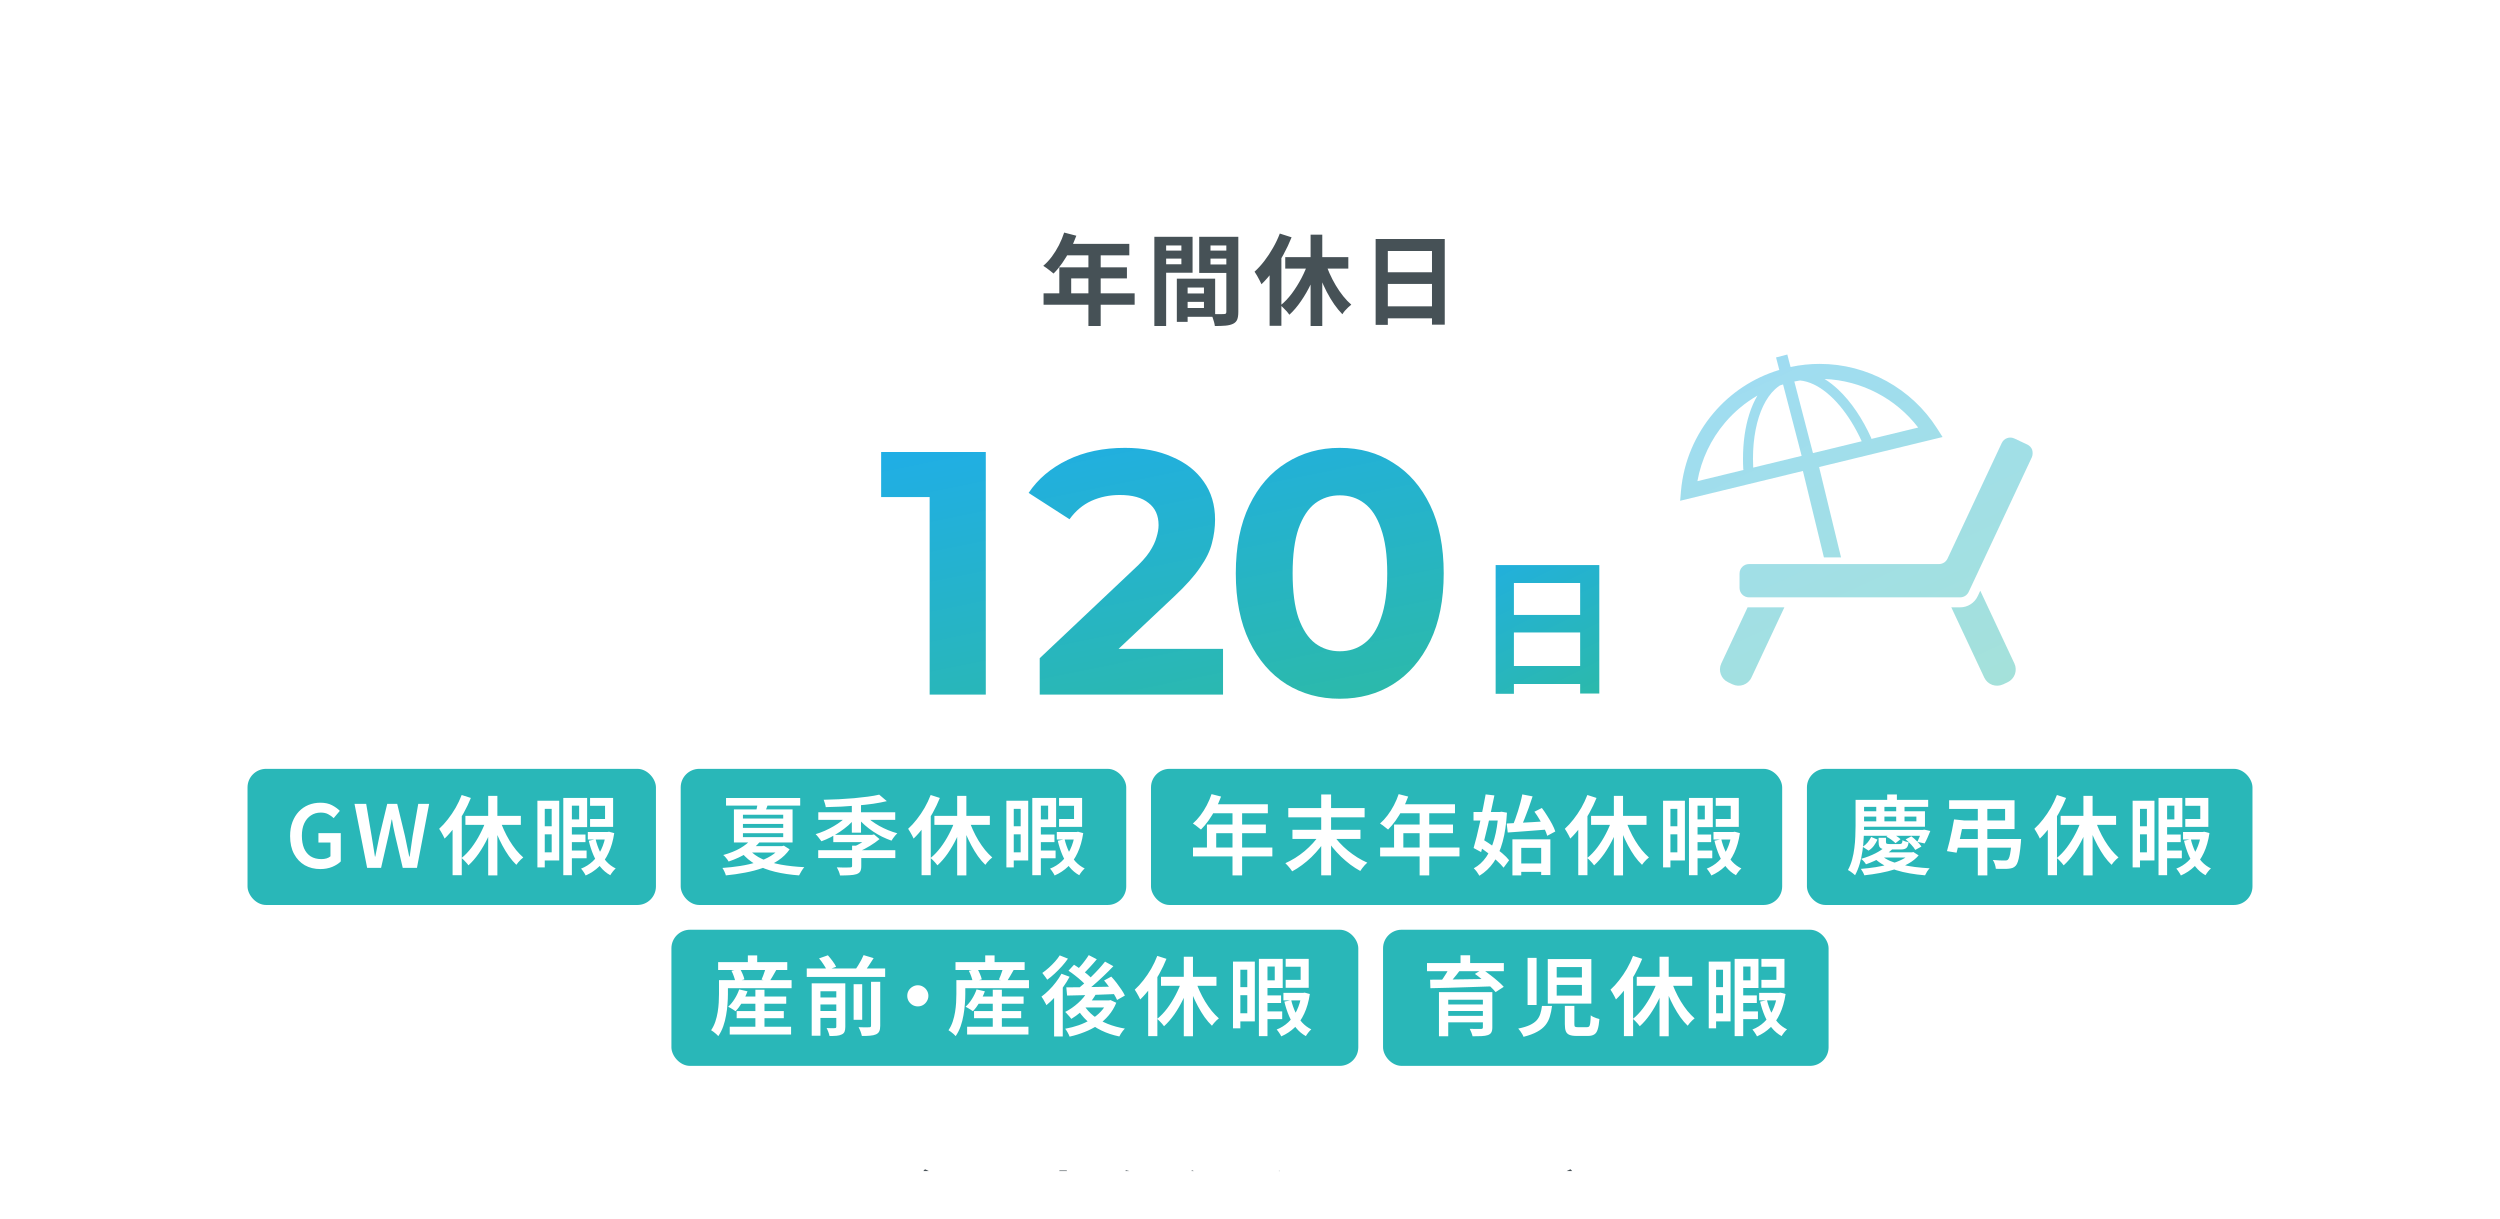 <svg width="404" height="197" viewBox="0 0 404 197" fill="none" xmlns="http://www.w3.org/2000/svg">
<g filter="url(#filter0_d_71_9527)">
<g clip-path="url(#clip0_71_9527)">
<rect x="7.5" y="7.246" width="389" height="182" rx="16" fill="white"/>
<path d="M171.968 37.582L173.936 38.094C173.648 38.883 173.307 39.657 172.912 40.414C172.528 41.171 172.107 41.875 171.648 42.526C171.2 43.166 170.736 43.726 170.256 44.206C170.128 44.099 169.963 43.966 169.76 43.806C169.557 43.635 169.349 43.475 169.136 43.326C168.933 43.177 168.752 43.054 168.592 42.958C169.083 42.542 169.541 42.051 169.968 41.486C170.395 40.91 170.779 40.291 171.12 39.63C171.461 38.958 171.744 38.275 171.968 37.582ZM172.32 39.406H182.496V41.262H171.392L172.32 39.406ZM171.184 43.198H182.112V44.99H173.104V48.35H171.184V43.198ZM168.64 47.406H183.36V49.246H168.64V47.406ZM175.888 40.366H177.872V52.686H175.888V40.366ZM191.088 47.422H195.456V48.782H191.088V47.422ZM190.976 45.038H196.368V51.198H190.976V49.774H194.56V46.462H190.976V45.038ZM190.176 45.038H191.92V52.014H190.176V45.038ZM187.504 40.494H191.504V41.79H187.504V40.494ZM194.928 40.494H198.96V41.79H194.928V40.494ZM198.176 38.27H200.112V50.414C200.112 50.926 200.053 51.331 199.936 51.63C199.819 51.929 199.6 52.158 199.28 52.318C198.949 52.478 198.544 52.579 198.064 52.622C197.595 52.665 197.013 52.686 196.32 52.686C196.299 52.494 196.256 52.281 196.192 52.046C196.128 51.811 196.053 51.571 195.968 51.326C195.883 51.091 195.792 50.889 195.696 50.718C195.984 50.739 196.267 50.755 196.544 50.766C196.832 50.766 197.088 50.766 197.312 50.766C197.547 50.755 197.707 50.75 197.792 50.75C197.941 50.75 198.043 50.723 198.096 50.67C198.149 50.617 198.176 50.521 198.176 50.382V38.27ZM187.648 38.27H192.72V44.078H187.648V42.702H190.912V39.662H187.648V38.27ZM199.2 38.27V39.662H195.616V42.734H199.2V44.11H193.792V38.27H199.2ZM186.544 38.27H188.448V52.686H186.544V38.27ZM211.792 37.918H213.68V52.686H211.792V37.918ZM207.696 41.55H217.888V43.406H207.696V41.55ZM214.08 42.142C214.293 42.814 214.549 43.486 214.848 44.158C215.147 44.83 215.483 45.481 215.856 46.11C216.229 46.739 216.629 47.321 217.056 47.854C217.483 48.387 217.92 48.846 218.368 49.23C218.219 49.347 218.048 49.497 217.856 49.678C217.675 49.849 217.499 50.03 217.328 50.222C217.168 50.414 217.035 50.601 216.928 50.782C216.469 50.313 216.027 49.774 215.6 49.166C215.173 48.547 214.773 47.881 214.4 47.166C214.027 46.441 213.685 45.689 213.376 44.91C213.077 44.131 212.805 43.347 212.56 42.558L214.08 42.142ZM211.472 42.206L213.12 42.686C212.779 43.753 212.363 44.798 211.872 45.822C211.392 46.835 210.853 47.774 210.256 48.638C209.669 49.502 209.04 50.243 208.368 50.862C208.261 50.702 208.123 50.526 207.952 50.334C207.781 50.142 207.605 49.961 207.424 49.79C207.253 49.609 207.093 49.459 206.944 49.342C207.584 48.83 208.192 48.19 208.768 47.422C209.344 46.643 209.867 45.806 210.336 44.91C210.805 44.003 211.184 43.102 211.472 42.206ZM206.816 37.742L208.72 38.35C208.347 39.289 207.904 40.227 207.392 41.166C206.88 42.094 206.32 42.969 205.712 43.79C205.115 44.601 204.496 45.315 203.856 45.934C203.792 45.774 203.691 45.566 203.552 45.31C203.424 45.054 203.285 44.798 203.136 44.542C202.987 44.275 202.853 44.062 202.736 43.902C203.28 43.411 203.803 42.841 204.304 42.19C204.816 41.529 205.285 40.819 205.712 40.062C206.149 39.305 206.517 38.531 206.816 37.742ZM205.168 42.35L207.04 40.478L207.072 40.51V52.654H205.168V42.35ZM222.304 38.622H233.472V52.462H231.408V40.558H224.272V52.494H222.304V38.622ZM223.648 43.998H232.256V45.886H223.648V43.998ZM223.648 49.502H232.272V51.438H223.648V49.502Z" fill="#465156"/>
<path d="M150.232 112.246V76.406L154.152 80.326H142.392V73.046H159.304V112.246H150.232ZM168.018 112.246V106.366L183.138 92.086C184.332 91.003 185.21 90.033 185.77 89.174C186.33 88.315 186.703 87.531 186.89 86.822C187.114 86.113 187.226 85.459 187.226 84.862C187.226 83.294 186.684 82.099 185.602 81.278C184.556 80.419 183.007 79.99 180.954 79.99C179.311 79.99 177.78 80.307 176.362 80.942C174.98 81.577 173.804 82.566 172.834 83.91L166.226 79.654C167.719 77.414 169.81 75.641 172.498 74.334C175.186 73.027 178.284 72.374 181.794 72.374C184.706 72.374 187.244 72.859 189.41 73.83C191.612 74.763 193.311 76.089 194.506 77.806C195.738 79.523 196.354 81.577 196.354 83.966C196.354 85.235 196.186 86.505 195.85 87.774C195.551 89.006 194.916 90.313 193.946 91.694C193.012 93.075 191.631 94.625 189.802 96.342L177.258 108.158L175.522 104.854H197.642V112.246H168.018ZM216.505 112.918C213.294 112.918 210.42 112.134 207.881 110.566C205.342 108.961 203.345 106.646 201.889 103.622C200.433 100.598 199.705 96.939 199.705 92.646C199.705 88.353 200.433 84.694 201.889 81.67C203.345 78.646 205.342 76.35 207.881 74.782C210.42 73.177 213.294 72.374 216.505 72.374C219.753 72.374 222.628 73.177 225.129 74.782C227.668 76.35 229.665 78.646 231.121 81.67C232.577 84.694 233.305 88.353 233.305 92.646C233.305 96.939 232.577 100.598 231.121 103.622C229.665 106.646 227.668 108.961 225.129 110.566C222.628 112.134 219.753 112.918 216.505 112.918ZM216.505 105.246C218.036 105.246 219.361 104.817 220.481 103.958C221.638 103.099 222.534 101.737 223.169 99.87C223.841 98.003 224.177 95.595 224.177 92.646C224.177 89.697 223.841 87.289 223.169 85.422C222.534 83.555 221.638 82.193 220.481 81.334C219.361 80.475 218.036 80.046 216.505 80.046C215.012 80.046 213.686 80.475 212.529 81.334C211.409 82.193 210.513 83.555 209.841 85.422C209.206 87.289 208.889 89.697 208.889 92.646C208.889 95.595 209.206 98.003 209.841 99.87C210.513 101.737 211.409 103.099 212.529 103.958C213.686 104.817 215.012 105.246 216.505 105.246Z" fill="url(#paint0_linear_71_9527)"/>
<path d="M241.696 91.31H258.448V112.07H255.352V94.214H244.648V112.118H241.696V91.31ZM243.712 99.374H256.624V102.206H243.712V99.374ZM243.712 107.63H256.648V110.534H243.712V107.63Z" fill="url(#paint1_linear_71_9527)"/>
<g clip-path="url(#clip1_71_9527)">
<g opacity="0.43">
<path d="M282.417 98.139L278.162 107.211C277.624 108.355 278.116 109.716 279.261 110.253L279.988 110.595C281.131 111.13 282.496 110.638 283.031 109.495L288.354 98.148H282.635C282.563 98.148 282.49 98.146 282.417 98.139Z" fill="url(#paint2_linear_71_9527)"/>
<path d="M320.012 95.458L319.598 96.343C319.084 97.441 317.967 98.148 316.757 98.148H315.331L320.655 109.495C321.19 110.638 322.554 111.13 323.697 110.595L324.426 110.253C325.569 109.716 326.062 108.355 325.524 107.211L320.012 95.458Z" fill="url(#paint3_linear_71_9527)"/>
<path d="M327.622 71.845L325.513 70.856C324.75 70.498 323.842 70.826 323.485 71.588L314.718 90.276C314.467 90.811 313.929 91.153 313.337 91.153H282.636C281.794 91.153 281.111 91.837 281.111 92.679V95.009C281.111 95.851 281.794 96.533 282.636 96.533H316.756C317.347 96.533 317.885 96.192 318.137 95.656L328.356 73.874C328.713 73.111 328.384 72.203 327.622 71.845Z" fill="url(#paint4_linear_71_9527)"/>
<path d="M294.743 90.077H297.511L293.964 75.472L313.922 70.625L313.01 69.198C308.911 62.781 301.765 58.807 294.066 58.805C292.509 58.805 290.932 58.969 289.354 59.306L288.829 57.29L287.007 57.764L287.531 59.779C283.267 61.068 279.634 63.533 276.923 66.728C273.958 70.221 272.084 74.584 271.655 79.241L271.5 80.928L291.35 76.107L294.743 90.077ZM309.979 69.091L302.281 70.962L302.439 70.89C300.98 67.629 299.124 64.903 297.063 62.961C296.348 62.289 295.608 61.714 294.849 61.243C300.829 61.478 306.383 64.405 309.979 69.091ZM290.886 61.484C291.614 61.553 292.364 61.768 293.128 62.134C294.539 62.809 295.985 63.993 297.331 65.599C298.631 67.147 299.837 69.085 300.854 71.308L292.975 73.221L289.965 61.652C290.272 61.588 290.579 61.533 290.886 61.484ZM281.717 75.923L281.891 75.913L274.3 77.757C274.932 74.249 276.487 70.981 278.769 68.294C280.234 66.568 281.997 65.083 284.004 63.923C283.479 64.812 283.041 65.812 282.692 66.906C282.017 69.021 281.667 71.485 281.667 74.154C281.667 74.734 281.684 75.325 281.717 75.923ZM283.318 75.566C283.295 75.089 283.281 74.617 283.281 74.154C283.279 70.784 283.878 67.806 284.932 65.608C285.459 64.508 286.095 63.605 286.813 62.933C287.076 62.687 287.349 62.472 287.632 62.286C287.8 62.23 287.971 62.178 288.142 62.125L291.144 73.666L283.318 75.566Z" fill="url(#paint5_linear_71_9527)"/>
</g>
</g>
<rect x="40" y="124.246" width="66" height="22" rx="3" fill="#29B7B8"/>
<path d="M51.765 140.442C50.832 140.442 49.996 140.237 49.259 139.826C48.531 139.406 47.952 138.799 47.523 138.006C47.094 137.213 46.879 136.247 46.879 135.108C46.879 134.259 47.005 133.503 47.257 132.84C47.509 132.177 47.854 131.613 48.293 131.146C48.741 130.679 49.259 130.325 49.847 130.082C50.444 129.839 51.088 129.718 51.779 129.718C52.516 129.718 53.142 129.853 53.655 130.124C54.168 130.395 54.588 130.698 54.915 131.034L53.921 132.21C53.66 131.958 53.366 131.748 53.039 131.58C52.722 131.403 52.32 131.314 51.835 131.314C51.228 131.314 50.696 131.468 50.239 131.776C49.782 132.075 49.422 132.504 49.161 133.064C48.909 133.615 48.783 134.277 48.783 135.052C48.783 135.836 48.9 136.513 49.133 137.082C49.376 137.642 49.73 138.076 50.197 138.384C50.673 138.683 51.256 138.832 51.947 138.832C52.236 138.832 52.512 138.795 52.773 138.72C53.034 138.636 53.244 138.524 53.403 138.384V136.158H51.457V134.632H55.069V139.21C54.724 139.555 54.262 139.849 53.683 140.092C53.104 140.325 52.465 140.442 51.765 140.442ZM59.329 140.246L57.285 129.9H59.175L60.057 135.122C60.15 135.663 60.239 136.209 60.323 136.76C60.416 137.311 60.505 137.866 60.589 138.426H60.645C60.757 137.866 60.869 137.311 60.981 136.76C61.093 136.209 61.205 135.663 61.317 135.122L62.577 129.9H64.187L65.447 135.122C65.568 135.654 65.68 136.2 65.783 136.76C65.895 137.311 66.011 137.866 66.133 138.426H66.203C66.277 137.866 66.357 137.311 66.441 136.76C66.525 136.209 66.604 135.663 66.679 135.122L67.589 129.9H69.353L67.379 140.246H65.083L63.809 134.814C63.725 134.413 63.641 134.016 63.557 133.624C63.482 133.232 63.412 132.835 63.347 132.434H63.291C63.225 132.835 63.151 133.232 63.067 133.624C62.983 134.016 62.903 134.413 62.829 134.814L61.583 140.246H59.329ZM78.891 128.612H80.375V141.464H78.891V128.612ZM75.209 131.846H84.169V133.302H75.209V131.846ZM80.725 132.308C80.921 132.905 81.154 133.503 81.425 134.1C81.696 134.697 81.999 135.276 82.335 135.836C82.671 136.387 83.026 136.895 83.399 137.362C83.782 137.819 84.169 138.221 84.561 138.566C84.449 138.65 84.318 138.762 84.169 138.902C84.029 139.042 83.894 139.187 83.763 139.336C83.632 139.485 83.525 139.625 83.441 139.756C83.03 139.364 82.634 138.902 82.251 138.37C81.878 137.838 81.523 137.259 81.187 136.634C80.851 136.009 80.543 135.36 80.263 134.688C79.992 134.007 79.75 133.325 79.535 132.644L80.725 132.308ZM78.611 132.35L79.899 132.728C79.591 133.661 79.222 134.571 78.793 135.458C78.364 136.345 77.888 137.166 77.365 137.922C76.842 138.669 76.287 139.308 75.699 139.84C75.615 139.709 75.508 139.574 75.377 139.434C75.246 139.285 75.111 139.14 74.971 139C74.831 138.86 74.705 138.743 74.593 138.65C75.153 138.202 75.69 137.642 76.203 136.97C76.716 136.289 77.178 135.551 77.589 134.758C78.009 133.955 78.35 133.153 78.611 132.35ZM74.607 128.472L76.091 128.948C75.764 129.76 75.377 130.572 74.929 131.384C74.481 132.187 73.996 132.943 73.473 133.652C72.95 134.361 72.409 134.982 71.849 135.514C71.793 135.383 71.714 135.22 71.611 135.024C71.508 134.819 71.396 134.618 71.275 134.422C71.154 134.217 71.051 134.053 70.967 133.932C71.452 133.493 71.919 132.985 72.367 132.406C72.824 131.827 73.244 131.207 73.627 130.544C74.01 129.872 74.336 129.181 74.607 128.472ZM73.137 132.42L74.607 130.95L74.621 130.964V141.436H73.137V132.42ZM91.743 134.856H94.613V136.088H91.743V134.856ZM91.743 137.446H94.795V138.692H91.743V137.446ZM94.991 134.45H98.211V135.668H94.991V134.45ZM91.589 128.948H94.879V133.666H91.589V132.42H93.591V130.194H91.589V128.948ZM95.355 128.948H99.079V133.624H95.355V132.35H97.777V130.222H95.355V128.948ZM91.029 128.948H92.415V141.436H91.029V128.948ZM97.931 134.45H98.183L98.421 134.408L99.261 134.632C99.074 135.864 98.771 136.923 98.351 137.81C97.94 138.697 97.427 139.439 96.811 140.036C96.195 140.633 95.472 141.114 94.641 141.478C94.566 141.31 94.454 141.119 94.305 140.904C94.165 140.689 94.03 140.512 93.899 140.372C94.599 140.101 95.224 139.709 95.775 139.196C96.335 138.673 96.797 138.034 97.161 137.278C97.525 136.513 97.782 135.64 97.931 134.66V134.45ZM96.251 135.626C96.419 136.326 96.648 136.984 96.937 137.6C97.236 138.216 97.595 138.762 98.015 139.238C98.444 139.705 98.939 140.073 99.499 140.344C99.35 140.465 99.191 140.633 99.023 140.848C98.855 141.063 98.72 141.259 98.617 141.436C98.01 141.1 97.483 140.657 97.035 140.106C96.587 139.546 96.209 138.907 95.901 138.188C95.593 137.469 95.341 136.695 95.145 135.864L96.251 135.626ZM87.585 129.396H90.371V139.056H87.585V137.74H89.153V130.712H87.585V129.396ZM87.641 133.526H89.839V134.828H87.641V133.526ZM86.843 129.396H88.033V140.176H86.843V129.396Z" fill="white"/>
<rect x="110" y="124.246" width="72" height="22" rx="3" fill="#29B7B8"/>
<path d="M117.328 128.962H129.312V130.18H117.328V128.962ZM121.094 137.32C121.607 137.917 122.298 138.417 123.166 138.818C124.034 139.21 125.047 139.513 126.204 139.728C127.361 139.933 128.617 140.069 129.97 140.134C129.83 140.293 129.681 140.503 129.522 140.764C129.363 141.035 129.233 141.268 129.13 141.464C127.739 141.361 126.456 141.17 125.28 140.89C124.113 140.61 123.073 140.218 122.158 139.714C121.243 139.201 120.473 138.557 119.848 137.782L121.094 137.32ZM126.092 136.732H126.4L126.666 136.662L127.604 137.25C127.119 137.95 126.507 138.547 125.77 139.042C125.042 139.527 124.221 139.929 123.306 140.246C122.391 140.573 121.425 140.829 120.408 141.016C119.391 141.212 118.355 141.361 117.3 141.464C117.253 141.277 117.174 141.067 117.062 140.834C116.959 140.61 116.852 140.419 116.74 140.26C117.711 140.195 118.672 140.087 119.624 139.938C120.576 139.789 121.472 139.583 122.312 139.322C123.152 139.051 123.899 138.72 124.552 138.328C125.205 137.927 125.719 137.46 126.092 136.928V136.732ZM121.332 135.71L122.83 136.004C122.261 136.685 121.565 137.292 120.744 137.824C119.923 138.356 118.924 138.823 117.748 139.224C117.692 139.112 117.613 138.991 117.51 138.86C117.407 138.72 117.3 138.589 117.188 138.468C117.076 138.337 116.969 138.239 116.866 138.174C117.967 137.866 118.887 137.497 119.624 137.068C120.371 136.629 120.94 136.177 121.332 135.71ZM122.452 129.62L124.202 129.606C124.109 129.951 124.001 130.278 123.88 130.586C123.759 130.894 123.647 131.165 123.544 131.398L122.144 131.3C122.2 131.048 122.261 130.768 122.326 130.46C122.391 130.152 122.433 129.872 122.452 129.62ZM120.058 133.148V133.778H126.568V133.148H120.058ZM120.058 134.646V135.276H126.568V134.646H120.058ZM120.058 131.664V132.28H126.568V131.664H120.058ZM118.602 130.796H128.08V136.144H118.602V130.796ZM121.304 136.732H126.624V137.768H120.282L121.304 136.732ZM132.224 137.39H144.684V138.664H132.224V137.39ZM134.66 134.912H141.086V136.088H134.66V134.912ZM137.698 136.662H139.182V139.966C139.182 140.339 139.126 140.624 139.014 140.82C138.902 141.016 138.697 141.165 138.398 141.268C138.099 141.361 137.731 141.417 137.292 141.436C136.863 141.464 136.349 141.478 135.752 141.478C135.715 141.273 135.645 141.044 135.542 140.792C135.439 140.549 135.337 140.339 135.234 140.162C135.533 140.171 135.827 140.181 136.116 140.19C136.415 140.19 136.676 140.19 136.9 140.19C137.124 140.181 137.278 140.176 137.362 140.176C137.493 140.176 137.581 140.157 137.628 140.12C137.675 140.083 137.698 140.017 137.698 139.924V136.662ZM140.568 134.912H140.932L141.24 134.842L142.136 135.598C141.688 135.971 141.165 136.34 140.568 136.704C139.98 137.059 139.397 137.362 138.818 137.614C138.734 137.493 138.613 137.348 138.454 137.18C138.305 137.003 138.179 136.867 138.076 136.774C138.384 136.643 138.697 136.485 139.014 136.298C139.331 136.111 139.625 135.92 139.896 135.724C140.176 135.528 140.4 135.346 140.568 135.178V134.912ZM132.238 131.258H144.67V132.49H132.238V131.258ZM137.656 129.606H139.14V134.562H137.656V129.606ZM137.026 131.692L138.202 132.21C137.885 132.611 137.516 132.999 137.096 133.372C136.676 133.736 136.223 134.081 135.738 134.408C135.262 134.725 134.767 135.019 134.254 135.29C133.75 135.551 133.246 135.771 132.742 135.948C132.63 135.78 132.481 135.584 132.294 135.36C132.117 135.127 131.953 134.94 131.804 134.8C132.299 134.651 132.793 134.469 133.288 134.254C133.792 134.03 134.273 133.783 134.73 133.512C135.197 133.241 135.626 132.952 136.018 132.644C136.41 132.336 136.746 132.019 137.026 131.692ZM139.84 131.734C140.111 132.042 140.437 132.345 140.82 132.644C141.212 132.933 141.637 133.209 142.094 133.47C142.551 133.722 143.027 133.951 143.522 134.156C144.026 134.361 144.521 134.529 145.006 134.66C144.903 134.753 144.791 134.87 144.67 135.01C144.558 135.15 144.446 135.295 144.334 135.444C144.222 135.593 144.133 135.729 144.068 135.85C143.564 135.673 143.06 135.463 142.556 135.22C142.052 134.968 141.562 134.683 141.086 134.366C140.619 134.049 140.181 133.713 139.77 133.358C139.359 133.003 138.995 132.63 138.678 132.238L139.84 131.734ZM142.08 128.416L143.312 129.466C142.649 129.625 141.917 129.765 141.114 129.886C140.311 129.998 139.476 130.091 138.608 130.166C137.74 130.241 136.867 130.301 135.99 130.348C135.113 130.385 134.263 130.413 133.442 130.432C133.423 130.264 133.377 130.063 133.302 129.83C133.237 129.597 133.171 129.401 133.106 129.242C133.899 129.223 134.716 129.195 135.556 129.158C136.396 129.111 137.213 129.055 138.006 128.99C138.809 128.915 139.56 128.831 140.26 128.738C140.96 128.645 141.567 128.537 142.08 128.416ZM154.68 128.612H156.164V141.464H154.68V128.612ZM150.998 131.846H159.958V133.302H150.998V131.846ZM156.514 132.308C156.71 132.905 156.943 133.503 157.214 134.1C157.485 134.697 157.788 135.276 158.124 135.836C158.46 136.387 158.815 136.895 159.188 137.362C159.571 137.819 159.958 138.221 160.35 138.566C160.238 138.65 160.107 138.762 159.958 138.902C159.818 139.042 159.683 139.187 159.552 139.336C159.421 139.485 159.314 139.625 159.23 139.756C158.819 139.364 158.423 138.902 158.04 138.37C157.667 137.838 157.312 137.259 156.976 136.634C156.64 136.009 156.332 135.36 156.052 134.688C155.781 134.007 155.539 133.325 155.324 132.644L156.514 132.308ZM154.4 132.35L155.688 132.728C155.38 133.661 155.011 134.571 154.582 135.458C154.153 136.345 153.677 137.166 153.154 137.922C152.631 138.669 152.076 139.308 151.488 139.84C151.404 139.709 151.297 139.574 151.166 139.434C151.035 139.285 150.9 139.14 150.76 139C150.62 138.86 150.494 138.743 150.382 138.65C150.942 138.202 151.479 137.642 151.992 136.97C152.505 136.289 152.967 135.551 153.378 134.758C153.798 133.955 154.139 133.153 154.4 132.35ZM150.396 128.472L151.88 128.948C151.553 129.76 151.166 130.572 150.718 131.384C150.27 132.187 149.785 132.943 149.262 133.652C148.739 134.361 148.198 134.982 147.638 135.514C147.582 135.383 147.503 135.22 147.4 135.024C147.297 134.819 147.185 134.618 147.064 134.422C146.943 134.217 146.84 134.053 146.756 133.932C147.241 133.493 147.708 132.985 148.156 132.406C148.613 131.827 149.033 131.207 149.416 130.544C149.799 129.872 150.125 129.181 150.396 128.472ZM148.926 132.42L150.396 130.95L150.41 130.964V141.436H148.926V132.42ZM167.532 134.856H170.402V136.088H167.532V134.856ZM167.532 137.446H170.584V138.692H167.532V137.446ZM170.78 134.45H174V135.668H170.78V134.45ZM167.378 128.948H170.668V133.666H167.378V132.42H169.38V130.194H167.378V128.948ZM171.144 128.948H174.868V133.624H171.144V132.35H173.566V130.222H171.144V128.948ZM166.818 128.948H168.204V141.436H166.818V128.948ZM173.72 134.45H173.972L174.21 134.408L175.05 134.632C174.863 135.864 174.56 136.923 174.14 137.81C173.729 138.697 173.216 139.439 172.6 140.036C171.984 140.633 171.261 141.114 170.43 141.478C170.355 141.31 170.243 141.119 170.094 140.904C169.954 140.689 169.819 140.512 169.688 140.372C170.388 140.101 171.013 139.709 171.564 139.196C172.124 138.673 172.586 138.034 172.95 137.278C173.314 136.513 173.571 135.64 173.72 134.66V134.45ZM172.04 135.626C172.208 136.326 172.437 136.984 172.726 137.6C173.025 138.216 173.384 138.762 173.804 139.238C174.233 139.705 174.728 140.073 175.288 140.344C175.139 140.465 174.98 140.633 174.812 140.848C174.644 141.063 174.509 141.259 174.406 141.436C173.799 141.1 173.272 140.657 172.824 140.106C172.376 139.546 171.998 138.907 171.69 138.188C171.382 137.469 171.13 136.695 170.934 135.864L172.04 135.626ZM163.374 129.396H166.16V139.056H163.374V137.74H164.942V130.712H163.374V129.396ZM163.43 133.526H165.628V134.828H163.43V133.526ZM162.632 129.396H163.822V140.176H162.632V129.396Z" fill="white"/>
<rect x="186" y="124.246" width="102" height="22" rx="3" fill="#29B7B8"/>
<path d="M195.784 128.332L197.324 128.724C197.072 129.415 196.773 130.091 196.428 130.754C196.083 131.407 195.709 132.019 195.308 132.588C194.907 133.148 194.496 133.638 194.076 134.058C193.973 133.974 193.843 133.871 193.684 133.75C193.525 133.619 193.367 133.493 193.208 133.372C193.049 133.251 192.905 133.153 192.774 133.078C193.203 132.705 193.605 132.271 193.978 131.776C194.361 131.272 194.706 130.726 195.014 130.138C195.322 129.55 195.579 128.948 195.784 128.332ZM195.938 129.97H204.884V131.426H195.224L195.938 129.97ZM195.042 133.246H204.562V134.646H196.54V137.684H195.042V133.246ZM192.788 136.956H205.612V138.398H192.788V136.956ZM199.172 130.726H200.726V141.464H199.172V130.726ZM208.188 130.586H220.522V132.084H208.188V130.586ZM208.86 134.1H219.85V135.57H208.86V134.1ZM213.508 128.388H215.104V141.45H213.508V128.388ZM213.214 134.898L214.418 135.388C214.091 135.939 213.713 136.48 213.284 137.012C212.864 137.535 212.411 138.034 211.926 138.51C211.441 138.977 210.932 139.406 210.4 139.798C209.877 140.19 209.35 140.526 208.818 140.806C208.734 140.675 208.627 140.526 208.496 140.358C208.365 140.199 208.23 140.041 208.09 139.882C207.95 139.723 207.824 139.593 207.712 139.49C208.235 139.257 208.762 138.977 209.294 138.65C209.826 138.314 210.335 137.945 210.82 137.544C211.305 137.133 211.753 136.704 212.164 136.256C212.575 135.808 212.925 135.355 213.214 134.898ZM215.398 134.814C215.697 135.271 216.051 135.724 216.462 136.172C216.873 136.62 217.325 137.049 217.82 137.46C218.315 137.861 218.828 138.23 219.36 138.566C219.892 138.893 220.424 139.173 220.956 139.406C220.835 139.509 220.699 139.639 220.55 139.798C220.41 139.957 220.275 140.12 220.144 140.288C220.023 140.456 219.915 140.61 219.822 140.75C219.29 140.461 218.758 140.12 218.226 139.728C217.703 139.327 217.195 138.893 216.7 138.426C216.215 137.95 215.757 137.451 215.328 136.928C214.908 136.396 214.53 135.855 214.194 135.304L215.398 134.814ZM226.024 128.332L227.564 128.724C227.312 129.415 227.013 130.091 226.668 130.754C226.323 131.407 225.949 132.019 225.548 132.588C225.147 133.148 224.736 133.638 224.316 134.058C224.213 133.974 224.083 133.871 223.924 133.75C223.765 133.619 223.607 133.493 223.448 133.372C223.289 133.251 223.145 133.153 223.014 133.078C223.443 132.705 223.845 132.271 224.218 131.776C224.601 131.272 224.946 130.726 225.254 130.138C225.562 129.55 225.819 128.948 226.024 128.332ZM226.178 129.97H235.124V131.426H225.464L226.178 129.97ZM225.282 133.246H234.802V134.646H226.78V137.684H225.282V133.246ZM223.028 136.956H235.852V138.398H223.028V136.956ZM229.412 130.726H230.966V141.464H229.412V130.726ZM245.162 139.532H249.754V140.89H245.162V139.532ZM244.406 135.64H250.538V141.408H249.054V137.012H245.834V141.464H244.406V135.64ZM243.482 133.078C244.042 133.05 244.681 133.017 245.4 132.98C246.128 132.943 246.893 132.901 247.696 132.854C248.508 132.798 249.315 132.747 250.118 132.7L250.104 134.044C249.339 134.1 248.569 134.161 247.794 134.226C247.029 134.291 246.291 134.347 245.582 134.394C244.873 134.441 244.229 134.487 243.65 134.534L243.482 133.078ZM247.962 131.174L249.166 130.572C249.465 130.964 249.754 131.389 250.034 131.846C250.323 132.294 250.585 132.737 250.818 133.176C251.051 133.615 251.224 134.011 251.336 134.366L250.034 135.066C249.931 134.711 249.773 134.31 249.558 133.862C249.343 133.405 249.096 132.943 248.816 132.476C248.545 132.009 248.261 131.575 247.962 131.174ZM246.002 128.374L247.668 128.696C247.481 129.284 247.276 129.891 247.052 130.516C246.828 131.141 246.599 131.743 246.366 132.322C246.133 132.901 245.909 133.414 245.694 133.862L244.42 133.526C244.569 133.181 244.719 132.793 244.868 132.364C245.027 131.935 245.176 131.491 245.316 131.034C245.456 130.567 245.587 130.11 245.708 129.662C245.829 129.205 245.927 128.775 246.002 128.374ZM238.12 131.216H242.684V132.602H238.12V131.216ZM240.08 128.374L241.494 128.542C241.345 129.27 241.181 130.04 241.004 130.852C240.836 131.664 240.654 132.481 240.458 133.302C240.271 134.114 240.08 134.898 239.884 135.654C239.697 136.401 239.52 137.082 239.352 137.698L238.134 137.04C238.293 136.499 238.461 135.873 238.638 135.164C238.815 134.455 238.988 133.708 239.156 132.924C239.333 132.131 239.501 131.347 239.66 130.572C239.819 129.797 239.959 129.065 240.08 128.374ZM238.89 136.76L239.716 135.71C240.211 136.009 240.724 136.349 241.256 136.732C241.797 137.115 242.301 137.502 242.768 137.894C243.235 138.286 243.603 138.659 243.874 139.014L242.978 140.218C242.707 139.873 242.343 139.495 241.886 139.084C241.438 138.664 240.953 138.249 240.43 137.838C239.907 137.427 239.394 137.068 238.89 136.76ZM242.124 131.216H242.376L242.642 131.174L243.524 131.328C243.421 133.148 243.188 134.716 242.824 136.032C242.469 137.348 241.984 138.454 241.368 139.35C240.752 140.237 239.987 140.96 239.072 141.52C238.969 141.333 238.829 141.119 238.652 140.876C238.475 140.643 238.311 140.456 238.162 140.316C238.946 139.896 239.618 139.285 240.178 138.482C240.738 137.67 241.177 136.681 241.494 135.514C241.821 134.338 242.031 132.999 242.124 131.496V131.216ZM260.8 128.612H262.284V141.464H260.8V128.612ZM257.118 131.846H266.078V133.302H257.118V131.846ZM262.634 132.308C262.83 132.905 263.063 133.503 263.334 134.1C263.605 134.697 263.908 135.276 264.244 135.836C264.58 136.387 264.935 136.895 265.308 137.362C265.691 137.819 266.078 138.221 266.47 138.566C266.358 138.65 266.227 138.762 266.078 138.902C265.938 139.042 265.803 139.187 265.672 139.336C265.541 139.485 265.434 139.625 265.35 139.756C264.939 139.364 264.543 138.902 264.16 138.37C263.787 137.838 263.432 137.259 263.096 136.634C262.76 136.009 262.452 135.36 262.172 134.688C261.901 134.007 261.659 133.325 261.444 132.644L262.634 132.308ZM260.52 132.35L261.808 132.728C261.5 133.661 261.131 134.571 260.702 135.458C260.273 136.345 259.797 137.166 259.274 137.922C258.751 138.669 258.196 139.308 257.608 139.84C257.524 139.709 257.417 139.574 257.286 139.434C257.155 139.285 257.02 139.14 256.88 139C256.74 138.86 256.614 138.743 256.502 138.65C257.062 138.202 257.599 137.642 258.112 136.97C258.625 136.289 259.087 135.551 259.498 134.758C259.918 133.955 260.259 133.153 260.52 132.35ZM256.516 128.472L258 128.948C257.673 129.76 257.286 130.572 256.838 131.384C256.39 132.187 255.905 132.943 255.382 133.652C254.859 134.361 254.318 134.982 253.758 135.514C253.702 135.383 253.623 135.22 253.52 135.024C253.417 134.819 253.305 134.618 253.184 134.422C253.063 134.217 252.96 134.053 252.876 133.932C253.361 133.493 253.828 132.985 254.276 132.406C254.733 131.827 255.153 131.207 255.536 130.544C255.919 129.872 256.245 129.181 256.516 128.472ZM255.046 132.42L256.516 130.95L256.53 130.964V141.436H255.046V132.42ZM273.652 134.856H276.522V136.088H273.652V134.856ZM273.652 137.446H276.704V138.692H273.652V137.446ZM276.9 134.45H280.12V135.668H276.9V134.45ZM273.498 128.948H276.788V133.666H273.498V132.42H275.5V130.194H273.498V128.948ZM277.264 128.948H280.988V133.624H277.264V132.35H279.686V130.222H277.264V128.948ZM272.938 128.948H274.324V141.436H272.938V128.948ZM279.84 134.45H280.092L280.33 134.408L281.17 134.632C280.983 135.864 280.68 136.923 280.26 137.81C279.849 138.697 279.336 139.439 278.72 140.036C278.104 140.633 277.381 141.114 276.55 141.478C276.475 141.31 276.363 141.119 276.214 140.904C276.074 140.689 275.939 140.512 275.808 140.372C276.508 140.101 277.133 139.709 277.684 139.196C278.244 138.673 278.706 138.034 279.07 137.278C279.434 136.513 279.691 135.64 279.84 134.66V134.45ZM278.16 135.626C278.328 136.326 278.557 136.984 278.846 137.6C279.145 138.216 279.504 138.762 279.924 139.238C280.353 139.705 280.848 140.073 281.408 140.344C281.259 140.465 281.1 140.633 280.932 140.848C280.764 141.063 280.629 141.259 280.526 141.436C279.919 141.1 279.392 140.657 278.944 140.106C278.496 139.546 278.118 138.907 277.81 138.188C277.502 137.469 277.25 136.695 277.054 135.864L278.16 135.626ZM269.494 129.396H272.28V139.056H269.494V137.74H271.062V130.712H269.494V129.396ZM269.55 133.526H271.748V134.828H269.55V133.526ZM268.752 129.396H269.942V140.176H268.752V129.396Z" fill="white"/>
<rect x="292" y="124.246" width="72" height="22" rx="3" fill="#29B7B8"/>
<path d="M300.854 134.114H310.864V135.066H300.854V134.114ZM303.206 130.348H304.522V133.218H303.206V130.348ZM306.426 130.348H307.77V133.218H306.426V130.348ZM301.092 131.104H311.074V133.596H301.092V132.728H309.688V131.958H301.092V131.104ZM304.592 136.886L305.88 137.166C305.348 137.67 304.727 138.132 304.018 138.552C303.309 138.963 302.483 139.336 301.54 139.672C301.465 139.532 301.349 139.373 301.19 139.196C301.031 139.019 300.887 138.883 300.756 138.79C301.633 138.538 302.399 138.244 303.052 137.908C303.705 137.572 304.219 137.231 304.592 136.886ZM304.48 137.74H309.016V138.58H303.64L304.48 137.74ZM308.708 137.74H308.974L309.198 137.684L310.052 138.23C309.623 138.734 309.086 139.168 308.442 139.532C307.798 139.896 307.084 140.204 306.3 140.456C305.516 140.708 304.695 140.913 303.836 141.072C302.987 141.231 302.133 141.357 301.274 141.45C301.227 141.301 301.148 141.123 301.036 140.918C300.924 140.713 300.817 140.545 300.714 140.414C301.507 140.349 302.305 140.255 303.108 140.134C303.911 140.003 304.671 139.84 305.39 139.644C306.118 139.439 306.767 139.196 307.336 138.916C307.915 138.627 308.372 138.295 308.708 137.922V137.74ZM304.074 138.286C304.438 138.603 304.891 138.883 305.432 139.126C305.983 139.359 306.594 139.555 307.266 139.714C307.947 139.873 308.675 140.003 309.45 140.106C310.225 140.199 311.018 140.269 311.83 140.316C311.699 140.447 311.559 140.624 311.41 140.848C311.27 141.081 311.163 141.282 311.088 141.45C310.248 141.385 309.431 141.282 308.638 141.142C307.854 141.011 307.107 140.834 306.398 140.61C305.698 140.395 305.059 140.134 304.48 139.826C303.901 139.518 303.397 139.159 302.968 138.748L304.074 138.286ZM303.584 135.388H304.774V136.074C304.774 136.214 304.811 136.303 304.886 136.34C304.961 136.377 305.115 136.396 305.348 136.396C305.404 136.396 305.502 136.396 305.642 136.396C305.791 136.396 305.955 136.396 306.132 136.396C306.319 136.396 306.487 136.396 306.636 136.396C306.795 136.396 306.907 136.396 306.972 136.396C307.149 136.396 307.266 136.359 307.322 136.284C307.387 136.209 307.429 136.041 307.448 135.78C307.569 135.855 307.723 135.92 307.91 135.976C308.106 136.032 308.279 136.074 308.428 136.102C308.381 136.569 308.26 136.881 308.064 137.04C307.877 137.199 307.569 137.278 307.14 137.278C307.084 137.278 306.991 137.278 306.86 137.278C306.729 137.278 306.58 137.278 306.412 137.278C306.244 137.278 306.076 137.278 305.908 137.278C305.749 137.278 305.605 137.278 305.474 137.278C305.343 137.278 305.255 137.278 305.208 137.278C304.769 137.278 304.433 137.245 304.2 137.18C303.967 137.105 303.803 136.984 303.71 136.816C303.626 136.639 303.584 136.396 303.584 136.088V135.388ZM310.528 134.114H310.738L310.962 134.072L311.942 134.282C311.802 134.637 311.648 135.001 311.48 135.374C311.321 135.738 311.167 136.046 311.018 136.298L309.842 136.046C309.954 135.822 310.075 135.547 310.206 135.22C310.337 134.884 310.444 134.567 310.528 134.268V134.114ZM302.38 135.248L303.402 135.682C303.253 136.009 303.061 136.335 302.828 136.662C302.595 136.979 302.305 137.245 301.96 137.46L300.994 136.83C301.302 136.653 301.577 136.419 301.82 136.13C302.063 135.831 302.249 135.537 302.38 135.248ZM304.844 135.206L305.628 134.632C305.899 134.753 306.174 134.907 306.454 135.094C306.743 135.281 306.967 135.453 307.126 135.612L306.314 136.256C306.146 136.088 305.922 135.901 305.642 135.696C305.362 135.491 305.096 135.327 304.844 135.206ZM307.952 135.64L308.876 135.15C309.184 135.374 309.492 135.645 309.8 135.962C310.108 136.27 310.341 136.55 310.5 136.802L309.506 137.348C309.366 137.096 309.147 136.811 308.848 136.494C308.549 136.177 308.251 135.892 307.952 135.64ZM304.97 128.388H306.538V130.11H304.97V128.388ZM300.574 129.256H311.592V130.39H300.574V129.256ZM299.86 129.256H301.232V133.456C301.232 134.035 301.213 134.669 301.176 135.36C301.148 136.051 301.083 136.755 300.98 137.474C300.877 138.193 300.728 138.893 300.532 139.574C300.336 140.255 300.084 140.876 299.776 141.436C299.692 141.352 299.58 141.254 299.44 141.142C299.3 141.03 299.155 140.923 299.006 140.82C298.857 140.717 298.731 140.643 298.628 140.596C298.908 140.083 299.132 139.523 299.3 138.916C299.468 138.3 299.589 137.675 299.664 137.04C299.748 136.405 299.799 135.78 299.818 135.164C299.846 134.548 299.86 133.979 299.86 133.456V129.256ZM316.086 135.584H325.466V136.984H316.086V135.584ZM325.102 135.584H326.614C326.614 135.584 326.609 135.621 326.6 135.696C326.6 135.761 326.595 135.841 326.586 135.934C326.586 136.027 326.581 136.107 326.572 136.172C326.507 136.928 326.432 137.558 326.348 138.062C326.273 138.557 326.185 138.953 326.082 139.252C325.989 139.541 325.872 139.761 325.732 139.91C325.573 140.078 325.401 140.195 325.214 140.26C325.027 140.325 324.803 140.367 324.542 140.386C324.337 140.414 324.047 140.423 323.674 140.414C323.31 140.414 322.927 140.409 322.526 140.4C322.507 140.176 322.456 139.933 322.372 139.672C322.288 139.401 322.176 139.168 322.036 138.972C322.419 139.009 322.787 139.033 323.142 139.042C323.497 139.051 323.753 139.056 323.912 139.056C324.043 139.056 324.15 139.051 324.234 139.042C324.327 139.023 324.407 138.986 324.472 138.93C324.565 138.846 324.649 138.687 324.724 138.454C324.799 138.211 324.864 137.875 324.92 137.446C324.985 137.007 325.046 136.452 325.102 135.78V135.584ZM316.828 132.588H324.024V130.726H314.98V129.326H325.55V133.974H316.828V132.588ZM319.614 129.634H321.154V141.464H319.614V129.634ZM315.778 132.42L317.332 132.574C317.229 133.153 317.108 133.759 316.968 134.394C316.837 135.029 316.702 135.645 316.562 136.242C316.431 136.83 316.305 137.348 316.184 137.796L314.63 137.544C314.761 137.096 314.896 136.583 315.036 136.004C315.176 135.416 315.311 134.809 315.442 134.184C315.573 133.559 315.685 132.971 315.778 132.42ZM336.68 128.612H338.164V141.464H336.68V128.612ZM332.998 131.846H341.958V133.302H332.998V131.846ZM338.514 132.308C338.71 132.905 338.943 133.503 339.214 134.1C339.485 134.697 339.788 135.276 340.124 135.836C340.46 136.387 340.815 136.895 341.188 137.362C341.571 137.819 341.958 138.221 342.35 138.566C342.238 138.65 342.107 138.762 341.958 138.902C341.818 139.042 341.683 139.187 341.552 139.336C341.421 139.485 341.314 139.625 341.23 139.756C340.819 139.364 340.423 138.902 340.04 138.37C339.667 137.838 339.312 137.259 338.976 136.634C338.64 136.009 338.332 135.36 338.052 134.688C337.781 134.007 337.539 133.325 337.324 132.644L338.514 132.308ZM336.4 132.35L337.688 132.728C337.38 133.661 337.011 134.571 336.582 135.458C336.153 136.345 335.677 137.166 335.154 137.922C334.631 138.669 334.076 139.308 333.488 139.84C333.404 139.709 333.297 139.574 333.166 139.434C333.035 139.285 332.9 139.14 332.76 139C332.62 138.86 332.494 138.743 332.382 138.65C332.942 138.202 333.479 137.642 333.992 136.97C334.505 136.289 334.967 135.551 335.378 134.758C335.798 133.955 336.139 133.153 336.4 132.35ZM332.396 128.472L333.88 128.948C333.553 129.76 333.166 130.572 332.718 131.384C332.27 132.187 331.785 132.943 331.262 133.652C330.739 134.361 330.198 134.982 329.638 135.514C329.582 135.383 329.503 135.22 329.4 135.024C329.297 134.819 329.185 134.618 329.064 134.422C328.943 134.217 328.84 134.053 328.756 133.932C329.241 133.493 329.708 132.985 330.156 132.406C330.613 131.827 331.033 131.207 331.416 130.544C331.799 129.872 332.125 129.181 332.396 128.472ZM330.926 132.42L332.396 130.95L332.41 130.964V141.436H330.926V132.42ZM349.532 134.856H352.402V136.088H349.532V134.856ZM349.532 137.446H352.584V138.692H349.532V137.446ZM352.78 134.45H356V135.668H352.78V134.45ZM349.378 128.948H352.668V133.666H349.378V132.42H351.38V130.194H349.378V128.948ZM353.144 128.948H356.868V133.624H353.144V132.35H355.566V130.222H353.144V128.948ZM348.818 128.948H350.204V141.436H348.818V128.948ZM355.72 134.45H355.972L356.21 134.408L357.05 134.632C356.863 135.864 356.56 136.923 356.14 137.81C355.729 138.697 355.216 139.439 354.6 140.036C353.984 140.633 353.261 141.114 352.43 141.478C352.355 141.31 352.243 141.119 352.094 140.904C351.954 140.689 351.819 140.512 351.688 140.372C352.388 140.101 353.013 139.709 353.564 139.196C354.124 138.673 354.586 138.034 354.95 137.278C355.314 136.513 355.571 135.64 355.72 134.66V134.45ZM354.04 135.626C354.208 136.326 354.437 136.984 354.726 137.6C355.025 138.216 355.384 138.762 355.804 139.238C356.233 139.705 356.728 140.073 357.288 140.344C357.139 140.465 356.98 140.633 356.812 140.848C356.644 141.063 356.509 141.259 356.406 141.436C355.799 141.1 355.272 140.657 354.824 140.106C354.376 139.546 353.998 138.907 353.69 138.188C353.382 137.469 353.13 136.695 352.934 135.864L354.04 135.626ZM345.374 129.396H348.16V139.056H345.374V137.74H346.942V130.712H345.374V129.396ZM345.43 133.526H347.628V134.828H345.43V133.526ZM344.632 129.396H345.822V140.176H344.632V129.396Z" fill="white"/>
<rect x="108.5" y="150.246" width="111" height="22" rx="3" fill="#29B7B8"/>
<path d="M119.326 161.038H127.054V162.2H119.326V161.038ZM119.046 163.39H126.662V164.538H119.046V163.39ZM117.926 165.924H127.838V167.184H117.926V165.924ZM122.07 159.946H123.54V166.708H122.07V159.946ZM119.452 159.89L120.796 160.198C120.572 160.814 120.287 161.407 119.942 161.976C119.597 162.545 119.237 163.026 118.864 163.418C118.771 163.343 118.649 163.259 118.5 163.166C118.36 163.073 118.215 162.984 118.066 162.9C117.917 162.807 117.786 162.737 117.674 162.69C118.057 162.345 118.402 161.925 118.71 161.43C119.027 160.926 119.275 160.413 119.452 159.89ZM117.002 158.392H127.922V159.694H117.002V158.392ZM116.05 155.48H127.222V156.754H116.05V155.48ZM120.852 154.388H122.364V156.236H120.852V154.388ZM116.19 158.392H117.632V160.646C117.632 161.131 117.609 161.668 117.562 162.256C117.525 162.835 117.45 163.432 117.338 164.048C117.235 164.664 117.081 165.266 116.876 165.854C116.671 166.433 116.405 166.96 116.078 167.436C116.003 167.343 115.891 167.231 115.742 167.1C115.602 166.979 115.453 166.857 115.294 166.736C115.145 166.624 115.019 166.54 114.916 166.484C115.205 166.055 115.434 165.588 115.602 165.084C115.77 164.571 115.896 164.057 115.98 163.544C116.064 163.021 116.12 162.513 116.148 162.018C116.176 161.514 116.19 161.052 116.19 160.632V158.392ZM118.206 156.88L119.564 156.516C119.723 156.787 119.872 157.085 120.012 157.412C120.152 157.739 120.245 158.023 120.292 158.266L118.836 158.672C118.799 158.429 118.719 158.14 118.598 157.804C118.486 157.468 118.355 157.16 118.206 156.88ZM123.736 156.39L125.444 156.754C125.248 157.109 125.047 157.459 124.842 157.804C124.646 158.14 124.469 158.429 124.31 158.672L123.064 158.294C123.148 158.107 123.232 157.907 123.316 157.692C123.4 157.468 123.479 157.244 123.554 157.02C123.638 156.787 123.699 156.577 123.736 156.39ZM130.372 156.502H143.042V157.874H130.372V156.502ZM131.968 161.192H135.678V162.326H131.968V161.192ZM131.968 163.376H135.678V164.496H131.968V163.376ZM137.946 159.05H139.332V164.804H137.946V159.05ZM135.146 158.91H136.602V165.938C136.602 166.265 136.56 166.526 136.476 166.722C136.401 166.918 136.247 167.067 136.014 167.17C135.79 167.282 135.519 167.352 135.202 167.38C134.885 167.408 134.502 167.422 134.054 167.422C134.017 167.235 133.951 167.016 133.858 166.764C133.765 166.512 133.671 166.302 133.578 166.134C133.858 166.143 134.129 166.153 134.39 166.162C134.651 166.162 134.824 166.157 134.908 166.148C135.001 166.139 135.062 166.12 135.09 166.092C135.127 166.055 135.146 165.994 135.146 165.91V158.91ZM140.76 158.658H142.244V165.77C142.244 166.153 142.193 166.447 142.09 166.652C141.997 166.867 141.819 167.035 141.558 167.156C141.306 167.268 140.989 167.338 140.606 167.366C140.233 167.403 139.789 167.417 139.276 167.408C139.239 167.212 139.169 166.974 139.066 166.694C138.963 166.423 138.856 166.19 138.744 165.994C139.117 166.003 139.467 166.013 139.794 166.022C140.121 166.022 140.345 166.017 140.466 166.008C140.578 166.008 140.653 165.989 140.69 165.952C140.737 165.915 140.76 165.849 140.76 165.756V158.658ZM132.36 154.878L133.788 154.374C134.04 154.654 134.292 154.967 134.544 155.312C134.805 155.657 134.997 155.965 135.118 156.236L133.606 156.782C133.503 156.521 133.331 156.213 133.088 155.858C132.855 155.494 132.612 155.167 132.36 154.878ZM139.556 154.346L141.18 154.836C140.909 155.275 140.625 155.713 140.326 156.152C140.027 156.581 139.752 156.955 139.5 157.272L138.156 156.796C138.324 156.572 138.492 156.32 138.66 156.04C138.837 155.751 139.005 155.461 139.164 155.172C139.323 154.873 139.453 154.598 139.556 154.346ZM131.17 158.91H135.58V160.184H132.584V167.38H131.17V158.91ZM148.32 159.218C148.637 159.218 148.922 159.297 149.174 159.456C149.435 159.605 149.641 159.811 149.79 160.072C149.949 160.324 150.028 160.609 150.028 160.926C150.028 161.234 149.949 161.519 149.79 161.78C149.641 162.041 149.435 162.251 149.174 162.41C148.922 162.559 148.637 162.634 148.32 162.634C148.012 162.634 147.727 162.559 147.466 162.41C147.205 162.251 146.995 162.041 146.836 161.78C146.687 161.519 146.612 161.234 146.612 160.926C146.612 160.609 146.687 160.324 146.836 160.072C146.995 159.811 147.205 159.605 147.466 159.456C147.727 159.297 148.012 159.218 148.32 159.218ZM157.686 161.038H165.414V162.2H157.686V161.038ZM157.406 163.39H165.022V164.538H157.406V163.39ZM156.286 165.924H166.198V167.184H156.286V165.924ZM160.43 159.946H161.9V166.708H160.43V159.946ZM157.812 159.89L159.156 160.198C158.932 160.814 158.647 161.407 158.302 161.976C157.957 162.545 157.597 163.026 157.224 163.418C157.131 163.343 157.009 163.259 156.86 163.166C156.72 163.073 156.575 162.984 156.426 162.9C156.277 162.807 156.146 162.737 156.034 162.69C156.417 162.345 156.762 161.925 157.07 161.43C157.387 160.926 157.635 160.413 157.812 159.89ZM155.362 158.392H166.282V159.694H155.362V158.392ZM154.41 155.48H165.582V156.754H154.41V155.48ZM159.212 154.388H160.724V156.236H159.212V154.388ZM154.55 158.392H155.992V160.646C155.992 161.131 155.969 161.668 155.922 162.256C155.885 162.835 155.81 163.432 155.698 164.048C155.595 164.664 155.441 165.266 155.236 165.854C155.031 166.433 154.765 166.96 154.438 167.436C154.363 167.343 154.251 167.231 154.102 167.1C153.962 166.979 153.813 166.857 153.654 166.736C153.505 166.624 153.379 166.54 153.276 166.484C153.565 166.055 153.794 165.588 153.962 165.084C154.13 164.571 154.256 164.057 154.34 163.544C154.424 163.021 154.48 162.513 154.508 162.018C154.536 161.514 154.55 161.052 154.55 160.632V158.392ZM156.566 156.88L157.924 156.516C158.083 156.787 158.232 157.085 158.372 157.412C158.512 157.739 158.605 158.023 158.652 158.266L157.196 158.672C157.159 158.429 157.079 158.14 156.958 157.804C156.846 157.468 156.715 157.16 156.566 156.88ZM162.096 156.39L163.804 156.754C163.608 157.109 163.407 157.459 163.202 157.804C163.006 158.14 162.829 158.429 162.67 158.672L161.424 158.294C161.508 158.107 161.592 157.907 161.676 157.692C161.76 157.468 161.839 157.244 161.914 157.02C161.998 156.787 162.059 156.577 162.096 156.39ZM175.788 160.17L177.132 160.59C176.833 161.141 176.465 161.668 176.026 162.172C175.597 162.676 175.135 163.138 174.64 163.558C174.145 163.978 173.641 164.342 173.128 164.65C173.063 164.557 172.969 164.44 172.848 164.3C172.727 164.16 172.601 164.02 172.47 163.88C172.349 163.731 172.237 163.614 172.134 163.53C172.871 163.157 173.567 162.676 174.22 162.088C174.883 161.5 175.405 160.861 175.788 160.17ZM175.942 154.346L177.244 155.018C176.88 155.457 176.493 155.895 176.082 156.334C175.681 156.773 175.312 157.146 174.976 157.454L173.94 156.866C174.164 156.642 174.397 156.385 174.64 156.096C174.892 155.807 175.13 155.508 175.354 155.2C175.587 154.892 175.783 154.607 175.942 154.346ZM178.574 155.396L179.918 156.138C179.433 156.651 178.901 157.183 178.322 157.734C177.743 158.285 177.16 158.812 176.572 159.316C175.993 159.82 175.443 160.259 174.92 160.632L173.926 159.974C174.318 159.685 174.724 159.353 175.144 158.98C175.564 158.607 175.979 158.215 176.39 157.804C176.81 157.393 177.207 156.983 177.58 156.572C177.953 156.161 178.285 155.769 178.574 155.396ZM172.666 156.866L173.562 155.9C173.907 156.115 174.267 156.357 174.64 156.628C175.023 156.899 175.382 157.174 175.718 157.454C176.054 157.734 176.32 157.995 176.516 158.238L175.564 159.316C175.377 159.083 175.121 158.821 174.794 158.532C174.467 158.233 174.117 157.939 173.744 157.65C173.38 157.361 173.021 157.099 172.666 156.866ZM178.42 158.448L179.582 157.818C179.871 158.126 180.156 158.462 180.436 158.826C180.716 159.19 180.977 159.554 181.22 159.918C181.463 160.273 181.649 160.595 181.78 160.884L180.52 161.598C180.399 161.318 180.226 160.996 180.002 160.632C179.778 160.259 179.526 159.885 179.246 159.512C178.975 159.129 178.7 158.775 178.42 158.448ZM172.316 159.554C172.997 159.554 173.781 159.549 174.668 159.54C175.555 159.521 176.497 159.503 177.496 159.484C178.504 159.465 179.503 159.447 180.492 159.428L180.436 160.632C179.484 160.669 178.527 160.707 177.566 160.744C176.605 160.772 175.685 160.8 174.808 160.828C173.931 160.847 173.142 160.865 172.442 160.884L172.316 159.554ZM175.172 162.438C175.564 163.082 176.082 163.661 176.726 164.174C177.379 164.678 178.131 165.103 178.98 165.448C179.839 165.793 180.772 166.05 181.78 166.218C181.677 166.321 181.565 166.447 181.444 166.596C181.332 166.755 181.225 166.909 181.122 167.058C181.029 167.217 180.949 167.361 180.884 167.492C179.829 167.277 178.863 166.955 177.986 166.526C177.118 166.106 176.348 165.588 175.676 164.972C175.004 164.356 174.435 163.642 173.968 162.83L175.172 162.438ZM175.522 161.668H179.4V162.802H174.514L175.522 161.668ZM178.924 161.668H179.204L179.456 161.612L180.394 162.046C180.077 162.821 179.661 163.507 179.148 164.104C178.644 164.701 178.061 165.224 177.398 165.672C176.745 166.111 176.031 166.479 175.256 166.778C174.491 167.086 173.688 167.333 172.848 167.52C172.783 167.333 172.68 167.114 172.54 166.862C172.4 166.61 172.265 166.405 172.134 166.246C172.899 166.106 173.632 165.915 174.332 165.672C175.041 165.42 175.695 165.112 176.292 164.748C176.899 164.384 177.426 163.964 177.874 163.488C178.331 163.012 178.681 162.475 178.924 161.878V161.668ZM171.532 157.356L172.848 157.846C172.549 158.406 172.195 158.971 171.784 159.54C171.373 160.1 170.935 160.632 170.468 161.136C170.011 161.631 169.553 162.065 169.096 162.438C169.059 162.326 168.989 162.186 168.886 162.018C168.793 161.841 168.695 161.663 168.592 161.486C168.489 161.309 168.391 161.164 168.298 161.052C168.709 160.753 169.11 160.408 169.502 160.016C169.903 159.624 170.277 159.199 170.622 158.742C170.977 158.285 171.28 157.823 171.532 157.356ZM171.252 154.388L172.582 154.92C172.302 155.321 171.975 155.732 171.602 156.152C171.229 156.563 170.837 156.959 170.426 157.342C170.025 157.715 169.628 158.042 169.236 158.322C169.171 158.219 169.091 158.103 168.998 157.972C168.905 157.841 168.807 157.711 168.704 157.58C168.601 157.44 168.513 157.323 168.438 157.23C168.783 156.987 169.133 156.707 169.488 156.39C169.852 156.063 170.188 155.727 170.496 155.382C170.804 155.037 171.056 154.705 171.252 154.388ZM170.342 160.268L171.602 158.994L171.742 159.064V167.492H170.342V160.268ZM191.3 154.612H192.784V167.464H191.3V154.612ZM187.618 157.846H196.578V159.302H187.618V157.846ZM193.134 158.308C193.33 158.905 193.563 159.503 193.834 160.1C194.105 160.697 194.408 161.276 194.744 161.836C195.08 162.387 195.435 162.895 195.808 163.362C196.191 163.819 196.578 164.221 196.97 164.566C196.858 164.65 196.727 164.762 196.578 164.902C196.438 165.042 196.303 165.187 196.172 165.336C196.041 165.485 195.934 165.625 195.85 165.756C195.439 165.364 195.043 164.902 194.66 164.37C194.287 163.838 193.932 163.259 193.596 162.634C193.26 162.009 192.952 161.36 192.672 160.688C192.401 160.007 192.159 159.325 191.944 158.644L193.134 158.308ZM191.02 158.35L192.308 158.728C192 159.661 191.631 160.571 191.202 161.458C190.773 162.345 190.297 163.166 189.774 163.922C189.251 164.669 188.696 165.308 188.108 165.84C188.024 165.709 187.917 165.574 187.786 165.434C187.655 165.285 187.52 165.14 187.38 165C187.24 164.86 187.114 164.743 187.002 164.65C187.562 164.202 188.099 163.642 188.612 162.97C189.125 162.289 189.587 161.551 189.998 160.758C190.418 159.955 190.759 159.153 191.02 158.35ZM187.016 154.472L188.5 154.948C188.173 155.76 187.786 156.572 187.338 157.384C186.89 158.187 186.405 158.943 185.882 159.652C185.359 160.361 184.818 160.982 184.258 161.514C184.202 161.383 184.123 161.22 184.02 161.024C183.917 160.819 183.805 160.618 183.684 160.422C183.563 160.217 183.46 160.053 183.376 159.932C183.861 159.493 184.328 158.985 184.776 158.406C185.233 157.827 185.653 157.207 186.036 156.544C186.419 155.872 186.745 155.181 187.016 154.472ZM185.546 158.42L187.016 156.95L187.03 156.964V167.436H185.546V158.42ZM204.152 160.856H207.022V162.088H204.152V160.856ZM204.152 163.446H207.204V164.692H204.152V163.446ZM207.4 160.45H210.62V161.668H207.4V160.45ZM203.998 154.948H207.288V159.666H203.998V158.42H206V156.194H203.998V154.948ZM207.764 154.948H211.488V159.624H207.764V158.35H210.186V156.222H207.764V154.948ZM203.438 154.948H204.824V167.436H203.438V154.948ZM210.34 160.45H210.592L210.83 160.408L211.67 160.632C211.483 161.864 211.18 162.923 210.76 163.81C210.349 164.697 209.836 165.439 209.22 166.036C208.604 166.633 207.881 167.114 207.05 167.478C206.975 167.31 206.863 167.119 206.714 166.904C206.574 166.689 206.439 166.512 206.308 166.372C207.008 166.101 207.633 165.709 208.184 165.196C208.744 164.673 209.206 164.034 209.57 163.278C209.934 162.513 210.191 161.64 210.34 160.66V160.45ZM208.66 161.626C208.828 162.326 209.057 162.984 209.346 163.6C209.645 164.216 210.004 164.762 210.424 165.238C210.853 165.705 211.348 166.073 211.908 166.344C211.759 166.465 211.6 166.633 211.432 166.848C211.264 167.063 211.129 167.259 211.026 167.436C210.419 167.1 209.892 166.657 209.444 166.106C208.996 165.546 208.618 164.907 208.31 164.188C208.002 163.469 207.75 162.695 207.554 161.864L208.66 161.626ZM199.994 155.396H202.78V165.056H199.994V163.74H201.562V156.712H199.994V155.396ZM200.05 159.526H202.248V160.828H200.05V159.526ZM199.252 155.396H200.442V166.176H199.252V155.396Z" fill="white"/>
<rect x="223.5" y="150.246" width="72" height="22" rx="3" fill="#29B7B8"/>
<path d="M232.536 160.324H240.11V161.556H234.034V167.464H232.536V160.324ZM239.634 160.324H241.16V166.022C241.16 166.386 241.104 166.661 240.992 166.848C240.889 167.035 240.707 167.175 240.446 167.268C240.175 167.361 239.835 167.417 239.424 167.436C239.023 167.455 238.537 167.464 237.968 167.464C237.931 167.287 237.865 167.081 237.772 166.848C237.688 166.624 237.599 166.428 237.506 166.26C237.749 166.269 237.996 166.274 238.248 166.274C238.5 166.283 238.724 166.283 238.92 166.274C239.116 166.274 239.251 166.274 239.326 166.274C239.447 166.274 239.527 166.255 239.564 166.218C239.611 166.171 239.634 166.101 239.634 166.008V160.324ZM233.446 162.326H240.208V163.376H233.446V162.326ZM230.604 155.634H243.022V156.95H230.604V155.634ZM234.202 156.432L235.882 156.866C235.565 157.295 235.224 157.725 234.86 158.154C234.496 158.583 234.169 158.947 233.88 159.246L232.676 158.812C232.853 158.588 233.035 158.341 233.222 158.07C233.418 157.79 233.6 157.505 233.768 157.216C233.936 156.927 234.081 156.665 234.202 156.432ZM238.346 157.384L239.564 156.642C239.956 156.903 240.367 157.202 240.796 157.538C241.235 157.865 241.65 158.201 242.042 158.546C242.434 158.882 242.756 159.19 243.008 159.47L241.692 160.324C241.468 160.044 241.169 159.731 240.796 159.386C240.423 159.041 240.021 158.695 239.592 158.35C239.172 157.995 238.757 157.673 238.346 157.384ZM231.108 158.322C231.752 158.322 232.475 158.317 233.278 158.308C234.081 158.299 234.935 158.285 235.84 158.266C236.755 158.247 237.688 158.233 238.64 158.224C239.592 158.205 240.535 158.187 241.468 158.168L241.384 159.386C240.161 159.433 238.929 159.475 237.688 159.512C236.447 159.549 235.261 159.587 234.132 159.624C233.012 159.652 232.018 159.675 231.15 159.694L231.108 158.322ZM233.446 164.16H240.18V165.21H233.446V164.16ZM236.022 154.374H237.576V156.292H236.022V154.374ZM251.562 159.162V160.884H255.636V159.162H251.562ZM251.562 156.278V157.958H255.636V156.278H251.562ZM250.12 154.99H257.162V162.186H250.12V154.99ZM246.858 154.794H248.314V162.41H246.858V154.794ZM252.878 162.55H254.418V165.504C254.418 165.719 254.451 165.854 254.516 165.91C254.591 165.966 254.749 165.994 254.992 165.994C255.057 165.994 255.151 165.994 255.272 165.994C255.403 165.994 255.547 165.994 255.706 165.994C255.865 165.994 256.009 165.994 256.14 165.994C256.28 165.994 256.387 165.994 256.462 165.994C256.621 165.994 256.737 165.952 256.812 165.868C256.896 165.775 256.952 165.593 256.98 165.322C257.017 165.051 257.045 164.636 257.064 164.076C257.176 164.169 257.311 164.253 257.47 164.328C257.638 164.403 257.811 164.473 257.988 164.538C258.165 164.594 258.324 164.641 258.464 164.678C258.408 165.406 258.315 165.966 258.184 166.358C258.063 166.75 257.876 167.021 257.624 167.17C257.372 167.329 257.031 167.408 256.602 167.408C256.527 167.408 256.406 167.408 256.238 167.408C256.07 167.408 255.888 167.408 255.692 167.408C255.496 167.408 255.314 167.408 255.146 167.408C254.978 167.408 254.857 167.408 254.782 167.408C254.278 167.408 253.886 167.347 253.606 167.226C253.335 167.114 253.144 166.918 253.032 166.638C252.929 166.367 252.878 165.994 252.878 165.518V162.55ZM249.182 162.564H250.806C250.731 163.18 250.615 163.749 250.456 164.272C250.307 164.785 250.069 165.247 249.742 165.658C249.415 166.069 248.967 166.428 248.398 166.736C247.829 167.053 247.096 167.324 246.2 167.548C246.153 167.408 246.079 167.254 245.976 167.086C245.883 166.927 245.78 166.769 245.668 166.61C245.556 166.451 245.449 166.321 245.346 166.218C246.13 166.059 246.76 165.868 247.236 165.644C247.721 165.411 248.095 165.145 248.356 164.846C248.617 164.538 248.804 164.197 248.916 163.824C249.037 163.451 249.126 163.031 249.182 162.564ZM268.18 154.612H269.664V167.464H268.18V154.612ZM264.498 157.846H273.458V159.302H264.498V157.846ZM270.014 158.308C270.21 158.905 270.443 159.503 270.714 160.1C270.985 160.697 271.288 161.276 271.624 161.836C271.96 162.387 272.315 162.895 272.688 163.362C273.071 163.819 273.458 164.221 273.85 164.566C273.738 164.65 273.607 164.762 273.458 164.902C273.318 165.042 273.183 165.187 273.052 165.336C272.921 165.485 272.814 165.625 272.73 165.756C272.319 165.364 271.923 164.902 271.54 164.37C271.167 163.838 270.812 163.259 270.476 162.634C270.14 162.009 269.832 161.36 269.552 160.688C269.281 160.007 269.039 159.325 268.824 158.644L270.014 158.308ZM267.9 158.35L269.188 158.728C268.88 159.661 268.511 160.571 268.082 161.458C267.653 162.345 267.177 163.166 266.654 163.922C266.131 164.669 265.576 165.308 264.988 165.84C264.904 165.709 264.797 165.574 264.666 165.434C264.535 165.285 264.4 165.14 264.26 165C264.12 164.86 263.994 164.743 263.882 164.65C264.442 164.202 264.979 163.642 265.492 162.97C266.005 162.289 266.467 161.551 266.878 160.758C267.298 159.955 267.639 159.153 267.9 158.35ZM263.896 154.472L265.38 154.948C265.053 155.76 264.666 156.572 264.218 157.384C263.77 158.187 263.285 158.943 262.762 159.652C262.239 160.361 261.698 160.982 261.138 161.514C261.082 161.383 261.003 161.22 260.9 161.024C260.797 160.819 260.685 160.618 260.564 160.422C260.443 160.217 260.34 160.053 260.256 159.932C260.741 159.493 261.208 158.985 261.656 158.406C262.113 157.827 262.533 157.207 262.916 156.544C263.299 155.872 263.625 155.181 263.896 154.472ZM262.426 158.42L263.896 156.95L263.91 156.964V167.436H262.426V158.42ZM281.032 160.856H283.902V162.088H281.032V160.856ZM281.032 163.446H284.084V164.692H281.032V163.446ZM284.28 160.45H287.5V161.668H284.28V160.45ZM280.878 154.948H284.168V159.666H280.878V158.42H282.88V156.194H280.878V154.948ZM284.644 154.948H288.368V159.624H284.644V158.35H287.066V156.222H284.644V154.948ZM280.318 154.948H281.704V167.436H280.318V154.948ZM287.22 160.45H287.472L287.71 160.408L288.55 160.632C288.363 161.864 288.06 162.923 287.64 163.81C287.229 164.697 286.716 165.439 286.1 166.036C285.484 166.633 284.761 167.114 283.93 167.478C283.855 167.31 283.743 167.119 283.594 166.904C283.454 166.689 283.319 166.512 283.188 166.372C283.888 166.101 284.513 165.709 285.064 165.196C285.624 164.673 286.086 164.034 286.45 163.278C286.814 162.513 287.071 161.64 287.22 160.66V160.45ZM285.54 161.626C285.708 162.326 285.937 162.984 286.226 163.6C286.525 164.216 286.884 164.762 287.304 165.238C287.733 165.705 288.228 166.073 288.788 166.344C288.639 166.465 288.48 166.633 288.312 166.848C288.144 167.063 288.009 167.259 287.906 167.436C287.299 167.1 286.772 166.657 286.324 166.106C285.876 165.546 285.498 164.907 285.19 164.188C284.882 163.469 284.63 162.695 284.434 161.864L285.54 161.626ZM276.874 155.396H279.66V165.056H276.874V163.74H278.442V156.712H276.874V155.396ZM276.93 159.526H279.128V160.828H276.93V159.526ZM276.132 155.396H277.322V166.176H276.132V155.396Z" fill="white"/>
<path d="M147.106 194.686C147.106 193.87 147.206 193.114 147.406 192.418C147.614 191.722 147.898 191.086 148.258 190.51C148.618 189.934 149.026 189.414 149.482 188.95L150.394 189.382C149.954 189.838 149.57 190.338 149.242 190.882C148.914 191.418 148.654 192.002 148.462 192.634C148.278 193.258 148.186 193.942 148.186 194.686C148.186 195.422 148.278 196.106 148.462 196.738C148.654 197.37 148.914 197.954 149.242 198.49C149.57 199.026 149.954 199.526 150.394 199.99L149.482 200.422C149.026 199.958 148.618 199.438 148.258 198.862C147.898 198.286 147.614 197.65 147.406 196.954C147.206 196.25 147.106 195.494 147.106 194.686ZM158.468 190.57H159.572V197.278H158.468V190.57ZM161.36 189.346H162.488V198.814C162.488 199.182 162.444 199.454 162.356 199.63C162.268 199.814 162.116 199.954 161.9 200.05C161.676 200.138 161.376 200.194 161 200.218C160.632 200.25 160.172 200.266 159.62 200.266C159.604 200.162 159.572 200.038 159.524 199.894C159.484 199.758 159.436 199.618 159.38 199.474C159.332 199.33 159.276 199.206 159.212 199.102C159.628 199.118 160.008 199.126 160.352 199.126C160.696 199.126 160.928 199.126 161.048 199.126C161.16 199.118 161.24 199.094 161.288 199.054C161.336 199.006 161.36 198.926 161.36 198.814V189.346ZM154.112 194.878H156.908V195.874H154.112V194.878ZM156.428 194.878H157.472C157.472 194.878 157.472 194.906 157.472 194.962C157.472 195.018 157.472 195.082 157.472 195.154C157.472 195.218 157.468 195.274 157.46 195.322C157.42 196.306 157.376 197.106 157.328 197.722C157.28 198.33 157.22 198.794 157.148 199.114C157.084 199.434 156.996 199.662 156.884 199.798C156.772 199.934 156.652 200.026 156.524 200.074C156.396 200.13 156.24 200.17 156.056 200.194C155.896 200.218 155.68 200.23 155.408 200.23C155.144 200.23 154.868 200.222 154.58 200.206C154.572 200.054 154.54 199.882 154.484 199.69C154.436 199.506 154.364 199.346 154.268 199.21C154.548 199.242 154.808 199.258 155.048 199.258C155.288 199.266 155.46 199.27 155.564 199.27C155.66 199.27 155.74 199.262 155.804 199.246C155.868 199.23 155.924 199.194 155.972 199.138C156.052 199.05 156.116 198.866 156.164 198.586C156.22 198.298 156.268 197.87 156.308 197.302C156.348 196.734 156.388 195.986 156.428 195.058V194.878ZM153.572 190.678V192.694H156.296V190.678H153.572ZM152.54 189.67H157.388V193.714H152.54V189.67ZM153.824 193.378H154.94C154.908 194.01 154.852 194.65 154.772 195.298C154.7 195.946 154.58 196.574 154.412 197.182C154.252 197.79 154.024 198.358 153.728 198.886C153.44 199.414 153.06 199.878 152.588 200.278C152.5 200.134 152.38 199.986 152.228 199.834C152.084 199.682 151.944 199.562 151.808 199.474C152.232 199.122 152.572 198.714 152.828 198.25C153.092 197.778 153.288 197.27 153.416 196.726C153.552 196.182 153.648 195.626 153.704 195.058C153.76 194.482 153.8 193.922 153.824 193.378ZM167.54 193.822V198.154H166.424V194.878H164.984V193.822H167.54ZM167.54 197.662C167.812 198.078 168.196 198.39 168.692 198.598C169.188 198.798 169.776 198.91 170.456 198.934C170.8 198.95 171.208 198.962 171.68 198.97C172.16 198.97 172.664 198.966 173.192 198.958C173.72 198.942 174.232 198.926 174.728 198.91C175.232 198.894 175.672 198.87 176.048 198.838C176.008 198.926 175.96 199.042 175.904 199.186C175.856 199.322 175.812 199.462 175.772 199.606C175.732 199.75 175.7 199.882 175.676 200.002C175.332 200.018 174.932 200.03 174.476 200.038C174.02 200.046 173.548 200.05 173.06 200.05C172.572 200.058 172.1 200.058 171.644 200.05C171.188 200.05 170.788 200.042 170.444 200.026C169.668 199.994 169.004 199.874 168.452 199.666C167.908 199.458 167.436 199.114 167.036 198.634C166.772 198.882 166.5 199.13 166.22 199.378C165.948 199.626 165.656 199.882 165.344 200.146L164.756 198.982C165.028 198.798 165.316 198.59 165.62 198.358C165.924 198.126 166.216 197.894 166.496 197.662H167.54ZM165.044 190.066L165.884 189.394C166.124 189.57 166.372 189.77 166.628 189.994C166.892 190.21 167.132 190.434 167.348 190.666C167.564 190.89 167.736 191.098 167.864 191.29L166.952 192.034C166.84 191.842 166.68 191.63 166.472 191.398C166.264 191.158 166.032 190.922 165.776 190.69C165.528 190.458 165.284 190.25 165.044 190.066ZM171.344 192.706H172.436V197.362C172.436 197.626 172.404 197.83 172.34 197.974C172.284 198.118 172.168 198.23 171.992 198.31C171.816 198.382 171.596 198.426 171.332 198.442C171.076 198.458 170.756 198.466 170.372 198.466C170.356 198.322 170.316 198.162 170.252 197.986C170.196 197.81 170.136 197.65 170.072 197.506C170.304 197.514 170.524 197.522 170.732 197.53C170.94 197.53 171.08 197.526 171.152 197.518C171.28 197.518 171.344 197.462 171.344 197.35V192.706ZM169.448 195.322L170.444 195.562C170.236 196.018 169.98 196.462 169.676 196.894C169.38 197.318 169.072 197.678 168.752 197.974C168.688 197.91 168.604 197.842 168.5 197.77C168.396 197.698 168.288 197.63 168.176 197.566C168.064 197.494 167.968 197.434 167.888 197.386C168.216 197.13 168.516 196.818 168.788 196.45C169.06 196.082 169.28 195.706 169.448 195.322ZM173.156 195.694L174.056 195.274C174.256 195.49 174.46 195.73 174.668 195.994C174.876 196.25 175.068 196.506 175.244 196.762C175.42 197.018 175.56 197.254 175.664 197.47L174.716 197.938C174.62 197.738 174.488 197.506 174.32 197.242C174.152 196.978 173.964 196.71 173.756 196.438C173.556 196.166 173.356 195.918 173.156 195.694ZM169.688 192.118H174.14V193.054H169.688V192.118ZM168.308 193.954H175.664V194.902H168.308V193.954ZM171.836 190.138C171.588 190.474 171.28 190.818 170.912 191.17C170.544 191.522 170.136 191.858 169.688 192.178C169.248 192.49 168.796 192.762 168.332 192.994C168.268 192.85 168.176 192.686 168.056 192.502C167.944 192.31 167.836 192.15 167.732 192.022C168.204 191.806 168.664 191.542 169.112 191.23C169.56 190.918 169.968 190.578 170.336 190.21C170.704 189.842 171.004 189.486 171.236 189.142H172.352C172.664 189.526 173.02 189.898 173.42 190.258C173.82 190.61 174.244 190.93 174.692 191.218C175.14 191.498 175.588 191.73 176.036 191.914C175.924 192.058 175.808 192.226 175.688 192.418C175.568 192.61 175.464 192.786 175.376 192.946C174.96 192.73 174.528 192.47 174.08 192.166C173.64 191.862 173.224 191.534 172.832 191.182C172.44 190.83 172.108 190.482 171.836 190.138ZM178.1 190.63H188.696V191.698H178.1V190.63ZM181.16 194.926H186.608V195.886H181.16V194.926ZM180.344 192.886H186.44V193.894H181.46V200.242H180.344V192.886ZM186.2 192.886H187.304V198.946C187.304 199.25 187.264 199.486 187.184 199.654C187.112 199.83 186.968 199.966 186.752 200.062C186.536 200.142 186.252 200.19 185.9 200.206C185.556 200.23 185.132 200.242 184.628 200.242C184.612 200.082 184.568 199.894 184.496 199.678C184.424 199.47 184.352 199.29 184.28 199.138C184.52 199.146 184.752 199.154 184.976 199.162C185.2 199.17 185.396 199.174 185.564 199.174C185.732 199.166 185.852 199.162 185.924 199.162C186.028 199.162 186.1 199.146 186.14 199.114C186.18 199.074 186.2 199.01 186.2 198.922V192.886ZM181.928 189.106L183.092 189.382C182.82 190.262 182.476 191.138 182.06 192.01C181.644 192.882 181.14 193.694 180.548 194.446C179.964 195.19 179.288 195.83 178.52 196.366C178.464 196.286 178.392 196.194 178.304 196.09C178.216 195.978 178.124 195.87 178.028 195.766C177.94 195.654 177.856 195.566 177.776 195.502C178.312 195.134 178.8 194.71 179.24 194.23C179.68 193.742 180.072 193.218 180.416 192.658C180.768 192.09 181.068 191.506 181.316 190.906C181.572 190.306 181.776 189.706 181.928 189.106ZM181.16 196.942H186.608V197.902H181.16V196.942ZM196.436 193.03H200.42V194.062H196.436V193.03ZM196.46 198.574H200.648V199.582H196.46V198.574ZM198.344 190.414C198.128 190.79 197.86 191.194 197.54 191.626C197.22 192.058 196.864 192.482 196.472 192.898C196.088 193.306 195.684 193.674 195.26 194.002C195.196 193.858 195.1 193.69 194.972 193.498C194.844 193.306 194.724 193.15 194.612 193.03C195.036 192.71 195.448 192.334 195.848 191.902C196.256 191.47 196.624 191.022 196.952 190.558C197.288 190.094 197.556 189.658 197.756 189.25H198.848C199.128 189.69 199.448 190.138 199.808 190.594C200.168 191.05 200.552 191.478 200.96 191.878C201.368 192.278 201.768 192.614 202.16 192.886C202.04 193.03 201.916 193.198 201.788 193.39C201.66 193.582 201.548 193.766 201.452 193.942C201.084 193.638 200.7 193.282 200.3 192.874C199.908 192.466 199.544 192.046 199.208 191.614C198.872 191.182 198.584 190.782 198.344 190.414ZM195.872 195.334H201.116V200.194H200.036V196.354H196.928V200.242H195.872V195.334ZM192.608 189.118L193.592 189.502C193.44 189.798 193.276 190.11 193.1 190.438C192.932 190.758 192.76 191.066 192.584 191.362C192.416 191.65 192.256 191.906 192.104 192.13L191.336 191.794C191.488 191.554 191.64 191.278 191.792 190.966C191.952 190.654 192.104 190.338 192.248 190.018C192.392 189.69 192.512 189.39 192.608 189.118ZM193.964 190.51L194.9 190.942C194.628 191.398 194.324 191.878 193.988 192.382C193.652 192.886 193.312 193.374 192.968 193.846C192.632 194.31 192.312 194.718 192.008 195.07L191.324 194.698C191.548 194.426 191.78 194.118 192.02 193.774C192.268 193.422 192.508 193.058 192.74 192.682C192.98 192.306 193.204 191.93 193.412 191.554C193.62 191.178 193.804 190.83 193.964 190.51ZM190.736 191.782L191.288 191.026C191.512 191.21 191.736 191.414 191.96 191.638C192.184 191.854 192.388 192.074 192.572 192.298C192.764 192.514 192.912 192.714 193.016 192.898L192.416 193.762C192.312 193.578 192.168 193.37 191.984 193.138C191.8 192.898 191.6 192.662 191.384 192.43C191.168 192.19 190.952 191.974 190.736 191.782ZM193.568 193.33L194.348 193.018C194.508 193.282 194.66 193.566 194.804 193.87C194.956 194.174 195.088 194.47 195.2 194.758C195.312 195.038 195.396 195.294 195.452 195.526L194.624 195.898C194.576 195.666 194.496 195.402 194.384 195.106C194.28 194.81 194.156 194.506 194.012 194.194C193.876 193.882 193.728 193.594 193.568 193.33ZM190.7 194.458C191.236 194.442 191.872 194.418 192.608 194.386C193.352 194.354 194.108 194.318 194.876 194.278L194.864 195.202C194.136 195.25 193.416 195.298 192.704 195.346C192 195.386 191.364 195.426 190.796 195.466L190.7 194.458ZM193.856 196.234L194.672 195.97C194.832 196.314 194.98 196.69 195.116 197.098C195.26 197.506 195.368 197.858 195.44 198.154L194.576 198.466C194.52 198.162 194.424 197.802 194.288 197.386C194.152 196.962 194.008 196.578 193.856 196.234ZM191.312 196.066L192.272 196.234C192.2 196.802 192.092 197.362 191.948 197.914C191.812 198.466 191.652 198.934 191.468 199.318C191.404 199.278 191.32 199.23 191.216 199.174C191.112 199.118 191 199.066 190.88 199.018C190.768 198.962 190.672 198.922 190.592 198.898C190.784 198.53 190.936 198.094 191.048 197.59C191.168 197.086 191.256 196.578 191.312 196.066ZM192.632 194.926H193.628V200.278H192.632V194.926ZM210.296 189.298H211.424V200.254H210.296V189.298ZM207.044 192.118H214.76V193.222H207.044V192.118ZM211.724 192.466C211.892 192.978 212.096 193.494 212.336 194.014C212.584 194.534 212.856 195.034 213.152 195.514C213.448 195.994 213.76 196.434 214.088 196.834C214.416 197.234 214.752 197.578 215.096 197.866C215.008 197.93 214.908 198.014 214.796 198.118C214.692 198.222 214.588 198.33 214.484 198.442C214.388 198.554 214.308 198.662 214.244 198.766C213.892 198.438 213.552 198.05 213.224 197.602C212.896 197.146 212.584 196.654 212.288 196.126C211.992 195.59 211.72 195.034 211.472 194.458C211.224 193.882 211.008 193.306 210.824 192.73L211.724 192.466ZM210.044 192.502L211.016 192.79C210.76 193.582 210.444 194.358 210.068 195.118C209.7 195.87 209.288 196.566 208.832 197.206C208.384 197.846 207.908 198.39 207.404 198.838C207.34 198.742 207.256 198.638 207.152 198.526C207.056 198.414 206.956 198.306 206.852 198.202C206.748 198.09 206.652 198.002 206.564 197.938C207.044 197.562 207.504 197.082 207.944 196.498C208.392 195.914 208.796 195.278 209.156 194.59C209.516 193.894 209.812 193.198 210.044 192.502ZM206.684 189.19L207.8 189.538C207.52 190.242 207.188 190.934 206.804 191.614C206.428 192.294 206.012 192.934 205.556 193.534C205.108 194.134 204.644 194.658 204.164 195.106C204.132 195.018 204.072 194.898 203.984 194.746C203.904 194.594 203.82 194.446 203.732 194.302C203.644 194.15 203.564 194.026 203.492 193.93C203.924 193.554 204.336 193.114 204.728 192.61C205.128 192.106 205.492 191.566 205.82 190.99C206.156 190.406 206.444 189.806 206.684 189.19ZM205.4 192.49L206.504 191.386L206.516 191.398V200.23H205.4V192.49ZM221.252 194.674H223.7V195.61H221.252V194.674ZM221.252 196.906H223.88V197.866H221.252V196.906ZM224.036 194.314H226.868V195.25H224.036V194.314ZM221.144 189.622H223.94V193.546H221.144V192.598H222.956V190.558H221.144V189.622ZM224.372 189.622H227.516V193.522H224.372V192.55H226.532V190.582H224.372V189.622ZM220.712 189.622H221.768V200.23H220.712V189.622ZM226.652 194.314H226.844L227.024 194.278L227.66 194.446C227.492 195.494 227.228 196.394 226.868 197.146C226.516 197.898 226.076 198.53 225.548 199.042C225.02 199.546 224.412 199.95 223.724 200.254C223.66 200.134 223.572 199.99 223.46 199.822C223.348 199.654 223.24 199.522 223.136 199.426C223.736 199.186 224.276 198.842 224.756 198.394C225.236 197.946 225.636 197.394 225.956 196.738C226.284 196.082 226.516 195.33 226.652 194.482V194.314ZM225.068 195.214C225.212 195.83 225.412 196.414 225.668 196.966C225.924 197.518 226.236 198.002 226.604 198.418C226.98 198.834 227.404 199.158 227.876 199.39C227.764 199.486 227.644 199.614 227.516 199.774C227.388 199.942 227.284 200.094 227.204 200.23C226.692 199.942 226.24 199.558 225.848 199.078C225.464 198.59 225.136 198.034 224.864 197.41C224.6 196.786 224.384 196.114 224.216 195.394L225.068 195.214ZM217.676 189.97H220.076V198.118H217.676V197.122H219.14V190.966H217.676V189.97ZM217.724 193.51H219.668V194.494H217.724V193.51ZM217.112 189.97H218.012V199.078H217.112V189.97ZM234.84 189.682C234.816 189.77 234.788 189.866 234.756 189.97C234.732 190.074 234.712 190.17 234.696 190.258C234.624 190.61 234.556 191.034 234.492 191.53C234.428 192.018 234.376 192.538 234.336 193.09C234.296 193.642 234.276 194.182 234.276 194.71C234.276 195.278 234.308 195.814 234.372 196.318C234.444 196.822 234.536 197.294 234.648 197.734C234.76 198.174 234.88 198.59 235.008 198.982L233.916 199.306C233.796 198.946 233.68 198.526 233.568 198.046C233.464 197.558 233.38 197.042 233.316 196.498C233.252 195.954 233.22 195.41 233.22 194.866C233.22 194.466 233.232 194.054 233.256 193.63C233.28 193.206 233.308 192.794 233.34 192.394C233.38 191.986 233.42 191.602 233.46 191.242C233.508 190.882 233.544 190.562 233.568 190.282C233.584 190.178 233.592 190.066 233.592 189.946C233.6 189.826 233.604 189.726 233.604 189.646L234.84 189.682ZM232.824 191.086C233.552 191.086 234.256 191.07 234.936 191.038C235.616 190.998 236.268 190.938 236.892 190.858C237.524 190.778 238.128 190.67 238.704 190.534L238.716 191.65C238.292 191.722 237.832 191.79 237.336 191.854C236.84 191.91 236.328 191.958 235.8 191.998C235.272 192.038 234.748 192.07 234.228 192.094C233.716 192.118 233.236 192.13 232.788 192.13C232.604 192.13 232.388 192.126 232.14 192.118C231.892 192.102 231.644 192.09 231.396 192.082C231.156 192.066 230.948 192.054 230.772 192.046L230.736 190.93C230.88 190.954 231.076 190.978 231.324 191.002C231.58 191.026 231.844 191.046 232.116 191.062C232.388 191.078 232.624 191.086 232.824 191.086ZM237.9 192.646C237.876 192.71 237.844 192.794 237.804 192.898C237.772 193.002 237.736 193.106 237.696 193.21C237.664 193.314 237.632 193.402 237.6 193.474C237.368 194.21 237.084 194.882 236.748 195.49C236.42 196.09 236.06 196.622 235.668 197.086C235.284 197.542 234.888 197.922 234.48 198.226C234.096 198.522 233.664 198.774 233.184 198.982C232.712 199.19 232.244 199.294 231.78 199.294C231.508 199.294 231.256 199.238 231.024 199.126C230.792 199.014 230.608 198.838 230.472 198.598C230.336 198.358 230.268 198.054 230.268 197.686C230.268 197.27 230.356 196.858 230.532 196.45C230.708 196.042 230.948 195.654 231.252 195.286C231.564 194.918 231.924 194.59 232.332 194.302C232.74 194.014 233.172 193.782 233.628 193.606C234.028 193.462 234.456 193.346 234.912 193.258C235.376 193.17 235.816 193.126 236.232 193.126C236.992 193.126 237.652 193.262 238.212 193.534C238.78 193.798 239.22 194.162 239.532 194.626C239.852 195.09 240.012 195.614 240.012 196.198C240.012 196.63 239.94 197.046 239.796 197.446C239.66 197.838 239.436 198.202 239.124 198.538C238.812 198.866 238.404 199.15 237.9 199.39C237.404 199.63 236.8 199.806 236.088 199.918L235.44 198.922C236.184 198.842 236.808 198.67 237.312 198.406C237.816 198.142 238.196 197.814 238.452 197.422C238.716 197.03 238.848 196.606 238.848 196.15C238.848 195.774 238.744 195.434 238.536 195.13C238.336 194.818 238.036 194.566 237.636 194.374C237.244 194.182 236.76 194.086 236.184 194.086C235.664 194.086 235.188 194.15 234.756 194.278C234.332 194.398 233.972 194.526 233.676 194.662C233.244 194.854 232.856 195.11 232.512 195.43C232.168 195.742 231.896 196.078 231.696 196.438C231.496 196.798 231.396 197.142 231.396 197.47C231.396 197.694 231.448 197.862 231.552 197.974C231.664 198.086 231.824 198.142 232.032 198.142C232.32 198.142 232.652 198.054 233.028 197.878C233.404 197.702 233.78 197.442 234.156 197.098C234.652 196.658 235.112 196.126 235.536 195.502C235.968 194.878 236.312 194.11 236.568 193.198C236.592 193.126 236.612 193.042 236.628 192.946C236.652 192.842 236.672 192.738 236.688 192.634C236.704 192.522 236.716 192.43 236.724 192.358L237.9 192.646ZM245.278 189.706C245.23 189.89 245.178 190.114 245.122 190.378C245.066 190.634 245.014 190.902 244.966 191.182C244.918 191.462 244.874 191.734 244.834 191.998C244.802 192.254 244.778 192.478 244.762 192.67C244.898 192.398 245.066 192.122 245.266 191.842C245.474 191.562 245.714 191.306 245.986 191.074C246.258 190.842 246.554 190.654 246.874 190.51C247.194 190.366 247.534 190.294 247.894 190.294C248.438 190.294 248.922 190.466 249.346 190.81C249.778 191.146 250.118 191.626 250.366 192.25C250.614 192.874 250.738 193.618 250.738 194.482C250.738 195.314 250.614 196.042 250.366 196.666C250.118 197.29 249.766 197.818 249.31 198.25C248.854 198.682 248.31 199.034 247.678 199.306C247.046 199.586 246.35 199.794 245.59 199.93L244.87 198.838C245.526 198.734 246.134 198.59 246.694 198.406C247.254 198.214 247.742 197.954 248.158 197.626C248.574 197.298 248.894 196.878 249.118 196.366C249.35 195.854 249.466 195.226 249.466 194.482C249.466 193.858 249.398 193.314 249.262 192.85C249.126 192.386 248.926 192.026 248.662 191.77C248.398 191.514 248.074 191.386 247.69 191.386C247.322 191.386 246.97 191.506 246.634 191.746C246.298 191.986 245.994 192.294 245.722 192.67C245.458 193.046 245.242 193.45 245.074 193.882C244.914 194.314 244.818 194.73 244.786 195.13C244.77 195.33 244.762 195.538 244.762 195.754C244.77 195.97 244.794 196.222 244.834 196.51L243.658 196.594C243.634 196.37 243.606 196.09 243.574 195.754C243.542 195.41 243.526 195.042 243.526 194.65C243.526 194.362 243.538 194.054 243.562 193.726C243.586 193.39 243.614 193.05 243.646 192.706C243.678 192.354 243.714 192.014 243.754 191.686C243.802 191.358 243.842 191.058 243.874 190.786C243.906 190.578 243.926 190.378 243.934 190.186C243.95 189.994 243.962 189.814 243.97 189.646L245.278 189.706ZM256.167 194.686C256.167 195.494 256.063 196.25 255.855 196.954C255.655 197.65 255.375 198.286 255.015 198.862C254.655 199.438 254.247 199.958 253.791 200.422L252.879 199.99C253.319 199.526 253.703 199.026 254.031 198.49C254.359 197.954 254.615 197.37 254.799 196.738C254.991 196.106 255.087 195.422 255.087 194.686C255.087 193.942 254.991 193.258 254.799 192.634C254.615 192.002 254.359 191.418 254.031 190.882C253.703 190.338 253.319 189.838 252.879 189.382L253.791 188.95C254.247 189.414 254.655 189.934 255.015 190.51C255.375 191.086 255.655 191.722 255.855 192.418C256.063 193.114 256.167 193.87 256.167 194.686Z" fill="#465156"/>
</g>
</g>
<defs>
<filter id="filter0_d_71_9527" x="0.5" y="0.246" width="403" height="196" filterUnits="userSpaceOnUse" color-interpolation-filters="sRGB">
<feFlood flood-opacity="0" result="BackgroundImageFix"/>
<feColorMatrix in="SourceAlpha" type="matrix" values="0 0 0 0 0 0 0 0 0 0 0 0 0 0 0 0 0 0 127 0" result="hardAlpha"/>
<feOffset/>
<feGaussianBlur stdDeviation="3.5"/>
<feComposite in2="hardAlpha" operator="out"/>
<feColorMatrix type="matrix" values="0 0 0 0 0 0 0 0 0 0 0 0 0 0 0 0 0 0 0.12 0"/>
<feBlend mode="normal" in2="BackgroundImageFix" result="effect1_dropShadow_71_9527"/>
<feBlend mode="normal" in="SourceGraphic" in2="effect1_dropShadow_71_9527" result="shape"/>
</filter>
<linearGradient id="paint0_linear_71_9527" x1="145.458" y1="73.246" x2="156.781" y2="129.025" gradientUnits="userSpaceOnUse">
<stop stop-color="#20AEE5"/>
<stop offset="1" stop-color="#2CBAA7"/>
</linearGradient>
<linearGradient id="paint1_linear_71_9527" x1="238.883" y1="87.246" x2="253.945" y2="116.798" gradientUnits="userSpaceOnUse">
<stop stop-color="#20AEE5"/>
<stop offset="1" stop-color="#2CBAA7"/>
</linearGradient>
<linearGradient id="paint2_linear_71_9527" x1="273.597" y1="57.29" x2="303.832" y2="123.101" gradientUnits="userSpaceOnUse">
<stop stop-color="#20AEE5"/>
<stop offset="1" stop-color="#2CBAA7"/>
</linearGradient>
<linearGradient id="paint3_linear_71_9527" x1="273.597" y1="57.29" x2="303.832" y2="123.101" gradientUnits="userSpaceOnUse">
<stop stop-color="#20AEE5"/>
<stop offset="1" stop-color="#2CBAA7"/>
</linearGradient>
<linearGradient id="paint4_linear_71_9527" x1="273.597" y1="57.29" x2="303.832" y2="123.101" gradientUnits="userSpaceOnUse">
<stop stop-color="#20AEE5"/>
<stop offset="1" stop-color="#2CBAA7"/>
</linearGradient>
<linearGradient id="paint5_linear_71_9527" x1="273.597" y1="57.29" x2="303.832" y2="123.101" gradientUnits="userSpaceOnUse">
<stop stop-color="#20AEE5"/>
<stop offset="1" stop-color="#2CBAA7"/>
</linearGradient>
<clipPath id="clip0_71_9527">
<rect x="7.5" y="7.246" width="389" height="182" rx="16" fill="white"/>
</clipPath>
<clipPath id="clip1_71_9527">
<rect width="57" height="57" fill="white" transform="translate(271.5 55.551)"/>
</clipPath>
</defs>
</svg>
